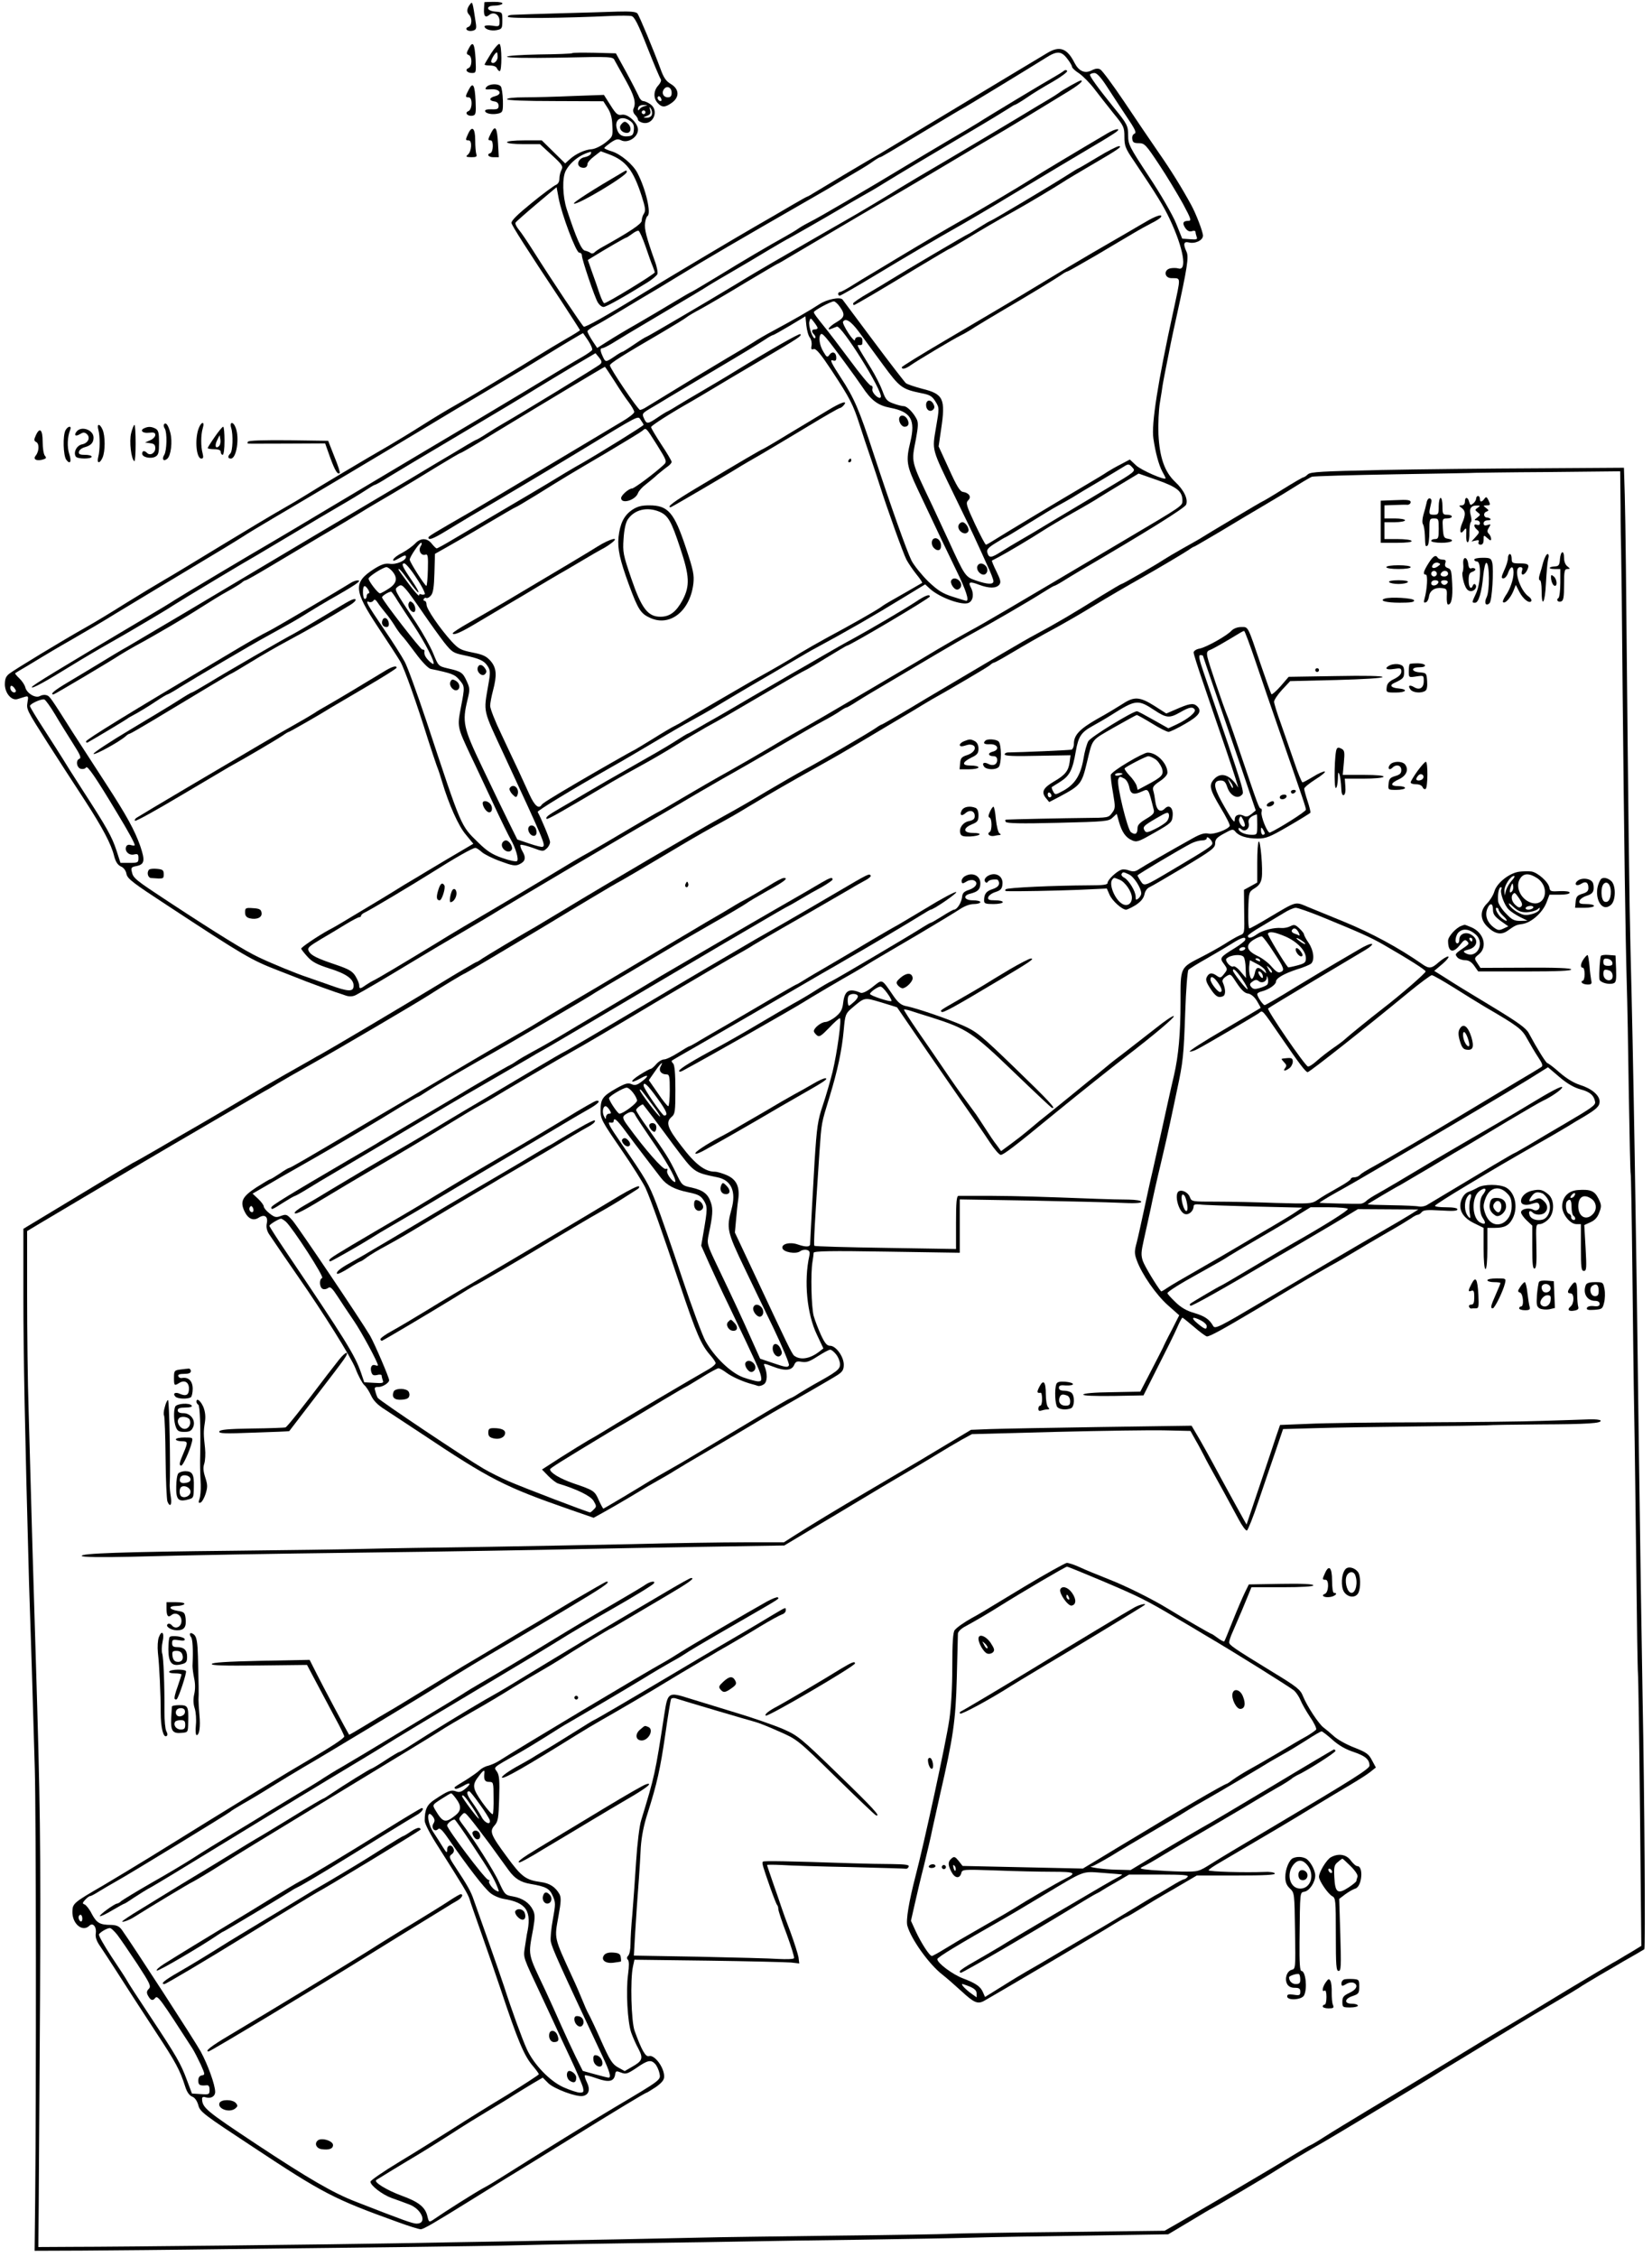 <?xml version="1.0" standalone="no"?>
<!DOCTYPE svg PUBLIC "-//W3C//DTD SVG 20010904//EN"
 "http://www.w3.org/TR/2001/REC-SVG-20010904/DTD/svg10.dtd">
<svg version="1.0" xmlns="http://www.w3.org/2000/svg"
 width="883pt" height="1206pt" viewBox="0 0 883 1206"
 preserveAspectRatio="xMidYMid meet">
<g transform="translate(0,1206) scale(0.1,-0.1)"
fill="#000000" stroke="none">
<path d="M2514 12039 c-19 -23 -21 -43 -7 -57 18 -19 16 -59 -4 -66 -24 -9 -3
-27 24 -20 18 5 21 11 16 42 -17 113 -18 115 -29 101z"/>
<path d="M2589 12048 c0 -2 -1 -18 -2 -36 -2 -38 7 -49 28 -32 24 20 55 2 55
-32 0 -30 -1 -31 -40 -25 -22 3 -40 1 -40 -4 0 -15 34 -26 65 -20 28 6 30 9
30 51 0 45 0 45 -37 48 -50 4 -53 32 -4 32 19 0 38 5 41 10 4 6 -13 10 -44 10
-28 0 -51 -1 -52 -2z"/>
<path d="M2995 11989 c-115 -3 -227 -7 -248 -8 -23 0 -36 -5 -32 -11 6 -10
309 -7 555 5 47 2 94 2 106 -1 15 -4 35 -42 84 -167 35 -89 68 -166 72 -171 4
-6 -2 -20 -13 -32 -26 -28 -28 -68 -4 -94 23 -25 40 -25 76 1 42 30 40 73 -5
100 -26 15 -39 34 -56 82 -36 98 -112 281 -123 295 -7 9 -37 12 -106 10 -53
-2 -190 -6 -306 -9z m595 -425 c0 -17 -6 -24 -20 -24 -25 0 -36 25 -20 45 16
20 40 7 40 -21z m-55 -42 c-8 -8 -25 10 -19 20 4 6 9 5 15 -3 4 -7 6 -15 4
-17z"/>
<path d="M2506 11802 c-14 -26 -14 -31 -1 -36 20 -7 19 -62 -1 -70 -21 -8 -8
-26 19 -26 22 0 22 3 19 73 -5 85 -14 101 -36 59z"/>
<path d="M2625 11775 c-19 -30 -35 -58 -35 -60 0 -3 14 -5 30 -5 18 0 33 -6
36 -15 4 -8 10 -15 15 -15 12 0 12 137 -1 145 -5 3 -25 -19 -45 -50z m35 -19
c0 -23 -25 -43 -34 -27 -5 7 20 51 30 51 2 0 4 -11 4 -24z"/>
<path d="M5598 11777 c-20 -12 -110 -66 -200 -120 -149 -90 -292 -176 -563
-339 -55 -33 -115 -69 -133 -80 -64 -36 -307 -181 -344 -204 -21 -13 -40 -24
-42 -24 -3 0 -40 -21 -83 -46 -99 -58 -92 -54 -193 -112 -96 -55 -459 -271
-595 -354 -215 -132 -316 -188 -325 -183 -9 6 -171 248 -270 405 -30 47 -64
98 -77 113 -13 16 -21 33 -17 38 3 5 54 50 112 99 l107 90 11 -59 c16 -86 93
-291 110 -291 8 0 14 -6 14 -14 0 -22 70 -229 86 -253 8 -13 21 -23 30 -23 14
0 112 55 236 132 25 16 49 36 52 44 3 8 -3 41 -15 72 -43 121 -56 170 -51 201
2 17 8 34 13 37 21 13 -9 144 -54 230 -23 45 -90 101 -136 115 -23 7 -41 15
-41 18 0 3 16 16 34 29 28 19 38 21 55 13 35 -19 91 15 91 56 0 36 -54 86 -86
80 -22 -4 -31 3 -61 51 l-35 55 -167 -6 c-91 -4 -208 -7 -258 -7 -55 0 -93 -4
-93 -10 0 -6 93 -10 258 -10 l257 -1 23 -36 c16 -25 24 -53 25 -94 3 -58 2
-60 -37 -91 -23 -18 -54 -33 -72 -35 -38 -2 -89 -26 -121 -56 l-22 -20 -63 62
-62 61 -93 0 c-55 0 -93 -4 -93 -10 0 -6 36 -10 88 -10 l88 0 63 -58 c57 -52
62 -61 52 -80 -6 -11 -11 -32 -11 -47 0 -16 -7 -28 -19 -33 -10 -4 -69 -47
-130 -97 -75 -61 -110 -95 -107 -107 4 -16 78 -133 264 -413 56 -86 102 -157
102 -159 0 -2 -33 -23 -72 -45 -40 -23 -113 -67 -163 -98 -49 -31 -106 -65
-126 -77 -19 -12 -84 -50 -143 -86 -59 -36 -135 -80 -169 -99 -34 -19 -109
-64 -167 -101 -58 -37 -139 -86 -180 -110 -119 -68 -390 -230 -445 -265 -27
-17 -84 -51 -125 -74 -41 -23 -185 -109 -320 -191 -135 -82 -276 -168 -315
-190 -38 -22 -131 -78 -205 -124 -74 -47 -169 -104 -210 -127 -118 -66 -382
-226 -410 -248 -19 -15 -24 -28 -24 -60 2 -46 36 -85 67 -76 9 3 27 8 39 12
19 6 21 3 15 -29 -6 -38 -5 -40 107 -216 54 -84 126 -196 202 -312 92 -142
139 -231 154 -293 8 -31 19 -48 36 -56 15 -6 27 -22 30 -40 5 -26 36 -49 218
-168 411 -270 449 -292 591 -347 39 -15 79 -31 90 -35 65 -27 219 -83 277
-101 17 -5 35 -4 50 4 59 32 136 77 288 169 91 55 219 131 285 169 66 39 134
79 150 89 61 39 770 458 849 502 28 16 98 57 156 91 58 35 164 96 235 137 72
40 207 118 300 172 94 55 199 116 235 135 36 19 77 43 92 54 14 10 29 18 32
18 4 0 30 15 59 34 28 18 108 66 177 106 69 41 179 106 245 145 66 39 154 90
195 112 89 48 298 169 375 218 30 19 57 35 60 35 3 0 22 10 43 23 20 13 64 39
97 59 356 208 558 334 565 352 11 30 -11 77 -59 122 -56 53 -83 130 -89 254
-2 53 1 130 8 170 7 41 13 82 14 90 1 8 6 33 10 55 28 143 40 204 66 320 56
255 65 312 52 340 -19 41 -15 56 11 50 35 -9 77 11 77 36 0 20 -37 117 -63
164 -49 90 -109 187 -174 280 -42 61 -125 183 -185 273 -60 89 -117 166 -127
171 -12 7 -27 5 -46 -5 -37 -19 -69 -4 -92 41 -39 77 -79 92 -145 52z m106
-30 c15 -19 26 -38 26 -44 0 -6 17 -22 38 -35 20 -14 58 -52 82 -84 25 -33 71
-91 102 -130 55 -67 58 -74 58 -125 0 -48 5 -62 51 -129 125 -186 159 -242
192 -312 73 -155 94 -278 45 -262 -11 3 -31 3 -44 0 -35 -9 -30 -51 6 -52 54
-2 53 17 11 -179 -82 -375 -118 -603 -106 -678 11 -76 29 -141 47 -175 10 -18
18 -34 18 -37 0 -14 -131 43 -158 69 l-33 31 -47 -25 c-26 -13 -59 -32 -73
-41 -14 -10 -64 -40 -110 -67 -141 -83 -441 -263 -488 -293 -25 -16 -47 -29
-51 -29 -4 0 -30 50 -59 111 -46 99 -50 112 -36 126 19 18 5 40 -28 45 -16 2
-33 30 -75 123 l-55 120 13 90 c25 165 13 190 -101 218 -41 11 -80 24 -87 30
-7 6 -86 108 -174 226 -89 119 -163 218 -165 221 -13 15 -83 1 -123 -25 -50
-33 -139 -84 -245 -141 -38 -20 -88 -49 -110 -64 -22 -14 -85 -52 -140 -84
-81 -48 -222 -133 -432 -262 -12 -8 -27 -14 -32 -14 -11 0 -161 222 -161 238
0 11 69 54 275 174 66 39 127 76 135 83 8 7 44 28 80 47 36 20 141 81 233 137
93 55 170 101 172 101 3 0 37 20 77 44 40 24 204 120 363 214 160 93 335 196
390 229 235 140 301 179 334 198 20 11 91 54 159 95 68 41 162 99 210 128 74
44 108 72 89 72 -8 0 -101 -52 -117 -66 -8 -6 -31 -21 -50 -32 -19 -11 -98
-58 -175 -105 -77 -46 -239 -143 -361 -215 -122 -71 -239 -141 -260 -154 -47
-30 -244 -148 -295 -176 -32 -18 -110 -63 -389 -224 -52 -30 -140 -82 -195
-116 -162 -98 -476 -282 -481 -282 -3 0 -32 -18 -64 -40 -32 -22 -61 -40 -64
-40 -3 0 -22 -11 -42 -25 -46 -31 -48 -31 -62 0 -15 32 -15 45 -2 45 6 0 27
11 48 23 20 13 138 84 262 157 124 73 241 143 260 156 19 12 67 40 105 62 95
55 126 74 223 132 46 27 85 50 86 50 3 0 218 123 292 167 28 17 78 46 110 64
33 18 86 49 119 70 78 48 225 136 455 272 102 60 197 118 212 128 15 10 30 19
33 19 3 0 32 17 63 38 31 22 94 60 140 86 45 26 79 52 76 57 -4 6 -10 6 -17 1
-7 -6 -28 -19 -47 -30 -47 -26 -366 -218 -410 -247 -19 -12 -91 -55 -160 -95
-69 -41 -174 -103 -233 -139 -183 -111 -470 -279 -505 -295 -18 -9 -45 -24
-60 -34 -15 -11 -47 -30 -72 -44 -89 -49 -238 -137 -368 -217 -73 -44 -135
-81 -137 -81 -2 0 -46 -25 -97 -56 -51 -31 -138 -82 -193 -114 -55 -31 -125
-73 -156 -93 l-57 -36 -26 39 c-14 22 -26 44 -26 50 0 5 19 19 43 31 23 12 69
39 102 59 33 20 101 61 150 90 50 29 128 76 175 105 168 103 347 207 725 424
87 50 86 49 172 101 32 19 74 44 93 55 19 11 49 30 67 43 17 12 34 22 37 22 5
0 36 18 292 172 78 47 145 87 150 89 10 4 356 215 444 270 59 38 83 37 114 -4z
m212 -149 c26 -40 73 -112 105 -160 46 -68 55 -87 43 -92 -9 -4 -14 -15 -12
-28 2 -19 9 -23 35 -23 31 0 38 -8 109 -115 42 -63 98 -157 126 -207 45 -84
48 -93 29 -93 -28 0 -33 -13 -15 -39 11 -15 22 -20 35 -16 10 4 19 2 19 -4 0
-5 3 -17 6 -26 6 -14 0 -16 -35 -13 l-42 3 -33 82 c-19 46 -81 154 -145 250
-104 158 -111 171 -111 219 0 52 -5 62 -77 150 -85 105 -131 169 -127 176 3 4
14 8 24 8 13 0 35 -24 66 -72z m-2548 -184 c17 -12 22 -24 20 -47 -2 -27 -8
-33 -31 -35 -34 -4 -53 10 -61 44 -12 48 28 69 72 38z m-210 -176 c-3 -7 -18
-15 -34 -18 -33 -6 -46 -43 -19 -54 20 -7 35 0 35 18 0 8 16 26 36 41 l35 27
46 -17 c89 -34 128 -84 173 -223 19 -60 22 -77 12 -93 -7 -10 -12 -27 -12 -38
0 -17 -62 -59 -221 -147 -12 -7 -26 -17 -32 -23 -6 -6 -15 -7 -21 -2 -6 5 -20
10 -30 12 -18 4 -46 66 -97 222 -22 69 -25 167 -5 205 25 47 79 88 134 101 2
1 2 -5 0 -11z m292 -493 c15 -44 32 -93 39 -108 6 -16 11 -30 11 -32 0 -9
-256 -165 -270 -165 -5 0 -16 24 -26 53 -9 28 -27 80 -40 115 l-22 63 21 13
c81 50 179 106 183 106 3 0 17 9 32 20 14 11 30 19 35 17 5 -1 22 -39 37 -82z
m1039 -324 c30 -42 26 -57 -19 -83 -38 -22 -56 -47 -25 -34 8 3 21 8 28 11 24
10 246 -344 235 -376 -6 -18 -50 22 -45 42 3 11 0 19 -8 19 -7 0 -58 62 -114
138 -56 75 -116 154 -133 174 -45 56 -57 72 -58 80 0 9 89 57 107 58 6 0 21
-13 32 -29z m-160 -165 c7 -9 11 -27 9 -41 -4 -20 -2 -24 11 -20 13 4 37 -25
98 -117 97 -148 113 -179 148 -288 15 -47 42 -128 60 -180 18 -52 39 -117 48
-145 37 -117 125 -363 142 -395 10 -19 34 -54 53 -78 19 -23 33 -44 31 -46 -4
-3 -142 -82 -174 -100 -11 -6 -34 -20 -50 -32 -31 -21 -150 -89 -290 -164 -44
-24 -107 -60 -140 -80 -57 -36 -147 -88 -245 -142 -54 -31 -333 -193 -375
-219 -16 -10 -39 -23 -50 -28 -11 -5 -64 -36 -118 -70 -54 -33 -100 -61 -102
-61 -3 0 -194 -109 -293 -167 -145 -85 -191 -114 -197 -123 -15 -24 -37 -6
-65 55 -16 36 -44 95 -61 133 -18 37 -58 123 -90 191 -33 68 -59 135 -59 150
0 14 7 51 15 81 22 83 19 121 -12 158 -23 26 -41 35 -98 46 -63 13 -74 19
-112 60 -63 70 -133 172 -133 195 0 12 -5 21 -11 21 -5 0 -7 5 -4 10 4 6 10 8
14 5 5 -2 16 3 24 13 12 13 17 44 19 121 l3 102 62 35 c34 19 130 74 213 124
83 49 153 90 156 90 3 0 53 30 112 66 151 94 176 109 372 224 96 57 183 110
193 118 21 18 17 22 78 -74 53 -85 55 -90 37 -107 -47 -44 -158 -127 -170
-127 -17 0 -58 -36 -58 -51 0 -34 76 -12 90 26 4 12 23 33 42 47 18 14 47 38
63 53 17 14 40 33 53 42 12 8 22 20 22 25 0 6 -25 48 -55 93 -30 46 -55 88
-55 93 0 8 107 76 215 137 22 13 74 43 115 68 41 25 161 96 265 157 197 116
212 126 203 135 -5 5 -157 -81 -353 -201 -38 -24 -115 -69 -169 -101 -55 -32
-116 -68 -135 -80 -20 -13 -43 -26 -51 -30 -8 -3 -34 -19 -57 -35 -51 -34 -57
-35 -71 -3 -11 24 -9 27 31 51 23 13 69 41 102 61 33 20 130 77 215 128 206
122 258 154 301 182 19 13 38 23 41 23 4 0 44 23 90 50 l83 50 5 -49 c3 -26
11 -56 19 -65z m41 52 c0 -5 -7 -8 -15 -8 -18 0 -19 -12 -3 -28 6 -6 9 -15 5
-18 -11 -12 -38 66 -31 88 6 21 7 21 25 -3 10 -13 19 -27 19 -31z m221 -21
c25 -34 83 -113 129 -176 89 -121 101 -130 202 -151 48 -9 60 -16 78 -45 21
-34 21 -35 3 -139 -21 -126 -26 -107 102 -371 51 -104 103 -212 115 -240 13
-27 38 -83 56 -123 19 -39 34 -79 34 -87 0 -19 -31 -18 -95 4 -55 19 -58 23
-144 211 -24 52 -63 136 -86 185 -120 252 -114 230 -89 361 12 66 13 88 3 106
-18 35 -51 68 -68 68 -9 0 -34 6 -55 14 -34 12 -42 20 -59 67 -11 30 -38 83
-60 119 -82 133 -79 128 -63 126 8 0 15 2 15 7 3 29 -1 37 -19 37 -12 0 -20
-7 -20 -16 0 -9 -16 7 -35 36 -19 29 -32 56 -29 61 13 22 42 4 85 -54z m-1447
-47 c15 -23 24 -45 21 -50 -3 -5 -27 -22 -53 -37 -26 -14 -164 -97 -307 -184
-143 -86 -384 -230 -535 -319 -151 -90 -351 -209 -445 -265 -246 -147 -332
-198 -368 -219 -99 -57 -480 -284 -522 -311 -27 -18 -99 -61 -160 -97 -465
-276 -605 -361 -605 -369 0 -11 76 31 215 117 55 34 145 87 200 118 55 31 107
61 115 66 8 5 51 30 95 56 44 26 103 61 130 79 56 36 389 236 450 270 22 13
108 64 190 113 83 50 194 116 248 147 54 31 118 70 142 86 24 16 46 29 49 29
4 0 35 17 69 39 34 21 208 125 387 231 179 106 361 215 405 243 44 27 134 81
199 120 l119 70 19 -23 c15 -19 17 -26 6 -36 -11 -11 -427 -265 -517 -316 -19
-11 -59 -35 -88 -54 -29 -19 -55 -34 -58 -34 -2 0 -25 -13 -52 -29 -26 -16
-102 -61 -168 -100 -66 -40 -127 -76 -135 -81 -8 -5 -49 -29 -90 -53 -41 -24
-232 -138 -425 -252 -545 -325 -918 -546 -992 -589 -38 -21 -106 -62 -153 -91
-47 -28 -122 -74 -168 -101 -71 -42 -97 -64 -76 -64 6 0 314 183 354 210 14 9
50 30 80 47 113 61 278 158 355 208 44 28 107 67 140 85 33 18 67 39 76 46 8
8 19 14 23 14 4 0 62 33 129 73 67 40 190 113 272 162 83 48 177 105 210 125
33 21 112 67 175 104 63 37 169 101 235 142 66 40 123 74 127 74 4 0 90 50
190 112 252 153 577 348 581 348 2 0 25 -35 52 -77 27 -43 61 -94 77 -114 15
-20 28 -43 28 -50 0 -8 -29 -30 -63 -50 -34 -20 -208 -124 -387 -231 -179
-107 -370 -221 -425 -253 -203 -117 -225 -130 -225 -137 0 -16 25 -7 94 35 39
24 98 59 131 79 187 109 367 216 580 345 337 205 313 192 330 169 8 -11 15
-23 15 -26 0 -5 -229 -147 -330 -205 -30 -16 -142 -83 -182 -108 -35 -21 -92
-55 -308 -182 -58 -34 -144 -85 -192 -113 -48 -29 -90 -52 -94 -52 -3 0 -15
11 -26 25 -25 32 -61 32 -90 0 -13 -13 -43 -35 -67 -48 -25 -12 -47 -29 -49
-37 -3 -9 6 -7 32 8 27 16 36 18 36 7 0 -20 -52 -43 -88 -37 -24 3 -45 -4 -83
-28 -112 -72 -109 -114 23 -313 52 -78 105 -160 118 -182 22 -38 86 -218 149
-420 16 -49 36 -110 45 -135 10 -25 23 -65 30 -90 35 -117 86 -232 125 -278
l41 -50 -141 -83 c-77 -46 -148 -88 -157 -94 -48 -28 -101 -60 -132 -80 -19
-12 -79 -48 -134 -81 -54 -32 -115 -69 -135 -81 -20 -12 -54 -32 -76 -43 -58
-32 -145 -91 -145 -98 0 -4 15 -23 33 -43 26 -29 52 -42 117 -63 90 -28 130
-56 130 -92 0 -34 -26 -34 -130 4 -52 18 -106 37 -120 42 -50 16 -187 72 -256
105 -73 34 -222 126 -484 298 -175 115 -188 125 -195 158 -6 23 -3 27 25 32
43 9 46 29 20 106 -30 85 -73 164 -185 336 -50 77 -129 199 -175 270 -124 196
-124 195 -142 201 -10 3 -25 1 -35 -5 -24 -13 -70 15 -78 47 -3 13 -18 35 -32
48 -14 13 -24 26 -22 27 2 2 30 19 63 38 32 19 68 41 81 49 13 8 83 50 157 92
73 42 179 104 233 138 93 56 409 247 578 348 40 24 88 54 107 66 19 13 91 56
160 97 212 124 596 353 785 467 99 60 270 162 380 227 110 65 247 148 305 184
89 55 182 110 186 111 1 0 13 -18 28 -40z m1369 -113 c40 -54 82 -113 94 -131
50 -76 85 -102 153 -115 109 -21 134 -64 106 -181 -25 -104 -21 -126 40 -256
121 -256 148 -313 205 -430 52 -106 71 -164 54 -164 -3 0 -36 10 -73 22 -54
17 -79 33 -131 82 -34 34 -75 84 -89 111 -25 51 -111 292 -204 575 -75 230
-103 295 -174 403 -49 75 -60 97 -44 92 15 -5 20 -2 20 14 0 28 -21 37 -36 16
-12 -16 -15 -15 -33 16 -21 34 -27 79 -14 93 9 9 27 -13 126 -147z m1541 -566
c17 -18 12 -22 -131 -107 -81 -48 -211 -126 -288 -172 -77 -47 -160 -96 -185
-110 -25 -14 -69 -41 -98 -59 -55 -35 -66 -36 -75 -4 -4 15 7 27 45 50 27 17
51 31 53 31 2 0 57 33 123 74 66 41 137 84 158 95 22 12 56 31 76 43 20 13 85
52 145 87 59 35 117 70 128 77 27 17 29 17 49 -5z m132 -66 c105 -37 133 -60
134 -107 0 -32 11 -24 -315 -217 -630 -373 -747 -442 -820 -481 -44 -24 -123
-69 -175 -100 -52 -32 -162 -97 -245 -145 -82 -49 -162 -95 -177 -104 -67 -40
-306 -179 -349 -202 -26 -15 -85 -49 -131 -77 -45 -27 -139 -81 -208 -120 -69
-38 -183 -104 -254 -146 -70 -42 -129 -76 -131 -76 -2 0 -72 -41 -157 -91 -84
-50 -178 -105 -208 -122 -67 -37 -75 -42 -242 -143 -73 -44 -202 -121 -286
-170 -84 -49 -213 -125 -285 -170 -169 -103 -328 -198 -342 -203 -5 -2 -22
-12 -37 -22 -32 -23 -38 -24 -38 -3 0 9 -9 31 -20 49 -16 26 -35 37 -102 60
-104 35 -135 50 -148 74 -8 17 0 24 63 62 39 23 100 59 135 81 35 21 67 38 73
38 5 0 9 3 9 8 0 4 9 12 20 17 35 17 251 146 345 205 141 89 231 140 246 140
6 0 21 -10 34 -22 12 -11 57 -34 99 -49 62 -23 80 -27 101 -17 33 15 38 35 18
69 -9 15 -14 31 -11 35 4 3 32 -4 64 -15 53 -20 58 -21 75 -5 11 9 19 25 19
35 0 14 -46 124 -66 161 -4 6 173 114 391 238 61 34 167 97 238 139 70 42 155
91 190 110 34 18 94 52 132 75 39 24 124 74 190 113 66 38 165 96 220 129 55
32 109 64 120 69 169 91 327 182 465 267 l125 76 25 -23 c52 -48 177 -93 209
-75 23 12 28 49 10 82 -16 29 -5 33 44 14 54 -20 91 -20 108 0 10 13 8 24 -15
71 -15 30 -26 57 -24 58 2 1 19 10 38 20 42 22 167 96 235 140 28 18 100 61
160 95 61 34 124 71 140 82 33 21 209 127 211 128 1 0 46 -16 100 -35z m-3938
-354 c-14 -23 4 -53 27 -44 12 4 14 -11 12 -81 -1 -47 -5 -86 -8 -86 -8 0 -89
127 -89 140 0 15 51 90 61 90 5 0 4 -9 -3 -19z m-21 -171 c29 -43 48 -82 43
-85 -6 -3 -14 -3 -20 0 -5 3 -10 1 -10 -6 0 -7 -25 21 -55 61 -30 40 -55 75
-55 77 0 11 15 -5 56 -62 58 -82 71 -78 15 4 -50 73 -58 91 -40 91 8 0 38 -36
66 -80z m-132 40 c32 -36 27 -66 -16 -94 -21 -14 -43 -26 -48 -26 -11 0 -61
65 -61 79 0 11 78 61 96 61 6 0 19 -9 29 -20z m167 -226 c37 -54 88 -125 112
-156 41 -52 50 -57 103 -68 85 -18 110 -29 129 -58 15 -23 16 -34 4 -101 -26
-151 -31 -126 85 -376 215 -463 222 -480 206 -489 -4 -3 -36 5 -71 17 l-65 22
-47 95 c-26 52 -89 183 -140 290 -103 215 -108 242 -79 362 13 53 13 61 -4 98
-21 47 -30 53 -101 69 -51 12 -51 13 -78 79 -15 37 -56 110 -90 162 -122 184
-120 180 -99 196 16 12 21 10 43 -15 14 -15 55 -73 92 -127z m-294 126 c7 -12
8 -20 2 -20 -5 0 -10 -7 -10 -15 0 -8 -4 -15 -10 -15 -5 0 -10 16 -10 35 0 39
9 44 28 15z m156 -58 c17 -26 56 -87 89 -136 59 -90 113 -194 104 -203 -3 -2
-14 6 -26 18 -20 21 -25 34 -22 52 0 4 -5 7 -12 7 -10 1 -207 255 -215 278 -2
7 32 29 48 31 3 1 18 -20 34 -47z m-63 -67 c14 -16 35 -46 47 -65 11 -19 29
-44 39 -55 11 -11 45 -55 76 -97 34 -46 67 -80 80 -82 111 -23 128 -29 152
-58 30 -35 30 -36 8 -150 -19 -101 -19 -102 52 -253 24 -49 77 -164 120 -255
42 -91 85 -178 95 -195 25 -43 44 -105 34 -115 -5 -5 -40 2 -79 16 -55 19 -82
37 -128 82 -96 94 -86 71 -277 647 -50 149 -102 293 -117 320 -15 28 -64 106
-111 174 -92 136 -102 154 -79 145 8 -3 18 0 23 7 5 9 12 6 23 -11 9 -14 28
-38 42 -55z m-1982 -424 c-14 -4 -30 19 -22 33 3 5 12 1 20 -10 10 -13 10 -20
2 -23z m216 -119 c25 -43 68 -111 95 -154 39 -61 46 -77 34 -82 -21 -8 -14
-50 10 -54 10 -2 22 1 26 8 7 12 53 -55 167 -245 63 -104 93 -160 93 -170 0
-4 -9 -3 -20 0 -13 4 -22 1 -26 -9 -9 -24 16 -48 43 -41 19 4 23 2 23 -20 0
-23 -3 -25 -48 -25 l-48 0 -22 68 c-24 72 -49 118 -182 323 -47 73 -94 147
-105 166 -11 18 -55 87 -97 152 -43 66 -78 124 -78 129 0 12 62 40 77 35 7 -3
33 -39 58 -81z"/>
<path d="M5918 11347 c-163 -96 -362 -215 -403 -242 -51 -33 -307 -185 -380
-225 -64 -36 -221 -128 -345 -203 -63 -38 -128 -77 -143 -86 -16 -9 -55 -33
-87 -53 -33 -21 -64 -38 -70 -38 -5 0 -10 -4 -10 -10 0 -5 4 -10 8 -10 5 0 92
50 193 111 176 106 309 184 466 273 40 23 146 85 235 139 194 117 350 210 473
283 50 29 99 60 110 68 32 24 -4 19 -47 -7z"/>
<path d="M5866 11220 c-55 -33 -101 -60 -103 -60 -2 0 -30 -17 -61 -37 -73
-47 -402 -243 -408 -243 -3 0 -30 -16 -60 -35 -30 -19 -56 -35 -58 -35 -5 0
-354 -206 -413 -243 -21 -13 -75 -46 -120 -72 -46 -26 -83 -52 -83 -56 0 -5 2
-9 4 -9 6 0 149 84 338 199 92 55 169 101 172 101 2 0 42 23 88 51 76 47 169
101 273 159 54 30 202 118 245 146 19 13 89 54 155 93 141 82 167 100 145 100
-8 0 -60 -26 -114 -59z"/>
<path d="M6140 10884 c-25 -14 -74 -43 -110 -64 -36 -21 -121 -70 -190 -110
-69 -40 -186 -110 -260 -155 -177 -107 -260 -156 -532 -316 -126 -74 -228
-137 -228 -141 0 -13 20 -9 48 11 37 26 230 141 267 159 17 8 53 29 80 47 28
17 95 58 150 90 127 74 272 162 307 186 15 11 30 19 34 19 3 0 72 39 153 86
80 48 171 101 201 119 30 18 74 42 97 54 23 11 44 25 48 31 11 17 -18 10 -65
-16z"/>
<path d="M3320 11395 c-16 -19 3 -45 31 -45 22 0 26 29 7 48 -16 16 -23 15
-38 -3z"/>
<path d="M3324 11137 c-146 -85 -266 -161 -256 -165 22 -7 282 149 282 169 0
11 -1 11 -26 -4z"/>
<path d="M4425 9868 c-38 -23 -132 -79 -208 -125 -75 -46 -139 -83 -141 -83
-4 0 -109 -61 -353 -207 -122 -73 -162 -103 -138 -103 4 0 322 186 375 220 8
5 56 33 105 61 50 29 163 97 253 151 89 54 166 98 171 98 5 0 14 7 21 15 23
28 -12 17 -85 -27z"/>
<path d="M4535 9600 c-3 -5 -1 -10 4 -10 6 0 11 5 11 10 0 6 -2 10 -4 10 -3 0
-8 -4 -11 -10z"/>
<path d="M3379 9336 c-44 -30 -65 -73 -73 -146 -6 -63 7 -121 56 -255 49 -133
63 -154 115 -177 106 -47 212 39 229 184 5 46 0 72 -40 192 -63 189 -95 226
-196 226 -42 0 -64 -6 -91 -24z m146 -10 c46 -20 63 -49 111 -195 50 -149 52
-201 13 -276 -34 -63 -68 -90 -119 -90 -67 0 -101 44 -156 205 -43 126 -46
140 -41 211 3 49 11 86 22 103 35 53 103 70 170 42z"/>
<path d="M3195 9141 c-54 -34 -173 -105 -495 -296 -58 -34 -144 -84 -192 -111
-48 -27 -88 -53 -88 -57 0 -14 41 3 115 47 39 23 115 68 170 101 55 32 127 75
160 95 33 20 89 53 125 74 36 20 94 55 130 76 36 22 79 46 95 55 17 8 41 24
55 35 46 36 -9 22 -75 -19z"/>
<path d="M4950 9896 c0 -27 22 -40 38 -24 8 8 8 17 1 30 -14 26 -39 23 -39 -6z"/>
<path d="M5124 9255 c-11 -29 35 -61 51 -35 9 14 -13 50 -31 50 -8 0 -17 -7
-20 -15z"/>
<path d="M5224 9035 c-7 -18 13 -45 33 -45 19 0 28 27 13 45 -16 19 -39 19
-46 0z"/>
<path d="M1875 8946 c-52 -33 -395 -235 -430 -253 -57 -29 -101 -54 -255 -146
-499 -296 -730 -438 -730 -448 0 -6 3 -8 8 -6 38 21 208 123 212 127 3 3 25
16 50 29 25 14 71 42 102 63 31 21 60 38 63 38 3 0 34 17 68 39 79 49 385 229
457 268 30 17 80 44 110 61 30 16 84 48 120 71 36 22 85 52 110 66 145 82 179
106 150 104 -8 0 -24 -6 -35 -13z"/>
<path d="M1863 8847 c-12 -6 -75 -44 -140 -83 -65 -39 -131 -78 -148 -87 -58
-30 -371 -211 -457 -264 -48 -29 -90 -53 -93 -53 -4 0 -36 -19 -73 -43 -37
-24 -154 -94 -259 -157 -106 -63 -193 -121 -193 -127 0 -12 137 63 171 93 8 8
18 14 22 14 3 0 59 32 124 71 272 164 414 249 417 249 2 0 50 28 107 63 57 35
142 84 189 109 130 70 212 117 342 196 44 27 35 44 -9 19z"/>
<path d="M2050 8471 c-115 -70 -259 -156 -300 -179 -25 -14 -56 -32 -70 -42
-14 -9 -68 -41 -120 -70 -93 -52 -175 -101 -555 -325 -169 -100 -231 -137
-275 -164 -8 -5 -12 -13 -8 -16 4 -4 114 57 245 135 131 77 246 146 257 152
81 44 254 146 288 169 15 11 30 19 32 19 5 0 181 101 226 130 8 5 90 53 182
107 92 54 168 101 168 106 0 13 -25 6 -70 -22z"/>
<path d="M797 7414 c-14 -14 -7 -44 11 -45 67 -5 67 -5 67 21 0 21 -5 25 -35
28 -20 2 -39 0 -43 -4z"/>
<path d="M1310 7186 c0 -19 7 -27 24 -32 38 -9 68 4 64 29 -2 18 -11 23 -45
25 -40 3 -43 1 -43 -22z"/>
<path d="M4807 9828 c-6 -18 11 -48 28 -48 21 0 27 17 15 40 -12 22 -36 27
-43 8z"/>
<path d="M4993 9183 c-16 -6 -17 -35 -1 -51 19 -19 38 -14 38 12 0 26 -19 46
-37 39z"/>
<path d="M5085 8960 c-9 -14 13 -50 31 -50 8 0 17 7 20 15 11 29 -35 61 -51
35z"/>
<path d="M4892 8843 c-60 -39 -232 -140 -332 -195 -36 -19 -110 -61 -165 -93
-55 -32 -129 -75 -165 -95 -36 -21 -130 -76 -210 -122 -80 -47 -167 -98 -194
-113 -28 -15 -72 -41 -98 -56 -27 -16 -51 -29 -53 -29 -2 0 -35 -20 -72 -44
-37 -24 -138 -82 -223 -130 -85 -48 -193 -110 -240 -138 -47 -28 -112 -66
-145 -85 -66 -38 -81 -50 -73 -58 4 -5 90 44 348 197 41 24 114 65 162 91 48
26 129 73 180 105 51 32 125 75 163 97 91 50 96 53 328 189 109 64 200 116
203 116 2 0 52 29 110 65 59 36 108 65 110 65 15 0 443 253 444 263 0 15 -26
5 -78 -30z"/>
<path d="M2342 7303 c-11 -36 -9 -53 8 -53 12 0 33 67 25 80 -11 18 -22 10
-33 -27z"/>
<path d="M2417 7303 c-10 -18 -17 -63 -9 -63 15 0 32 24 32 47 0 22 -14 31
-23 16z"/>
<path d="M2184 8836 c-6 -16 11 -46 27 -46 15 0 10 37 -6 50 -12 10 -16 9 -21
-4z"/>
<path d="M2554 8495 c-9 -24 22 -53 38 -37 9 9 10 17 2 29 -15 24 -33 27 -40
8z"/>
<path d="M2724 7849 c-3 -6 3 -20 14 -32 19 -19 22 -19 28 -4 13 35 -23 66
-42 36z"/>
<path d="M2826 7641 c-8 -13 3 -38 19 -45 19 -7 28 9 20 34 -7 21 -30 27 -39
11z"/>
<path d="M2044 8746 c-7 -19 3 -36 22 -36 10 0 14 8 12 22 -4 26 -26 36 -34
14z"/>
<path d="M2407 8416 c-8 -20 17 -50 36 -43 18 7 16 35 -4 48 -19 12 -26 11
-32 -5z"/>
<path d="M2580 7769 c0 -20 21 -49 35 -49 18 0 20 31 3 48 -15 15 -38 16 -38
1z"/>
<path d="M2684 7555 c-11 -29 35 -61 51 -35 9 14 -13 50 -31 50 -8 0 -17 -7
-20 -15z"/>
<path d="M3059 11776 c-2 -3 -82 -6 -177 -7 -102 -2 -172 -7 -172 -12 0 -6
104 -8 283 -5 282 6 283 6 293 -16 6 -11 33 -59 59 -106 46 -83 56 -119 41
-151 -4 -10 -1 -23 8 -32 9 -9 16 -20 16 -26 0 -6 11 -13 25 -17 57 -14 90 67
40 100 -13 9 -30 16 -37 16 -8 0 -19 12 -25 28 -7 15 -36 72 -66 127 l-55 100
-114 3 c-63 1 -116 1 -119 -2z m386 -283 c-11 -3 -23 -10 -27 -17 -5 -7 -8 -7
-8 0 0 16 11 24 34 23 20 -1 20 -1 1 -6z m39 -47 c-3 -9 -16 -16 -28 -15 -20
0 -20 1 2 10 18 7 22 14 17 31 -5 19 -4 20 5 6 5 -9 7 -23 4 -32z m-34 14 c0
-5 -4 -10 -10 -10 -5 0 -10 5 -10 10 0 6 5 10 10 10 6 0 10 -4 10 -10z"/>
<path d="M2506 11582 c-20 -38 -20 -42 -1 -42 22 0 20 -66 -2 -74 -22 -9 -2
-29 23 -24 17 3 19 12 16 78 -4 87 -14 104 -36 62z"/>
<path d="M2600 11595 c-10 -13 -7 -14 26 -12 46 3 62 -26 20 -37 -32 -8 -34
-24 -3 -28 14 -2 22 -10 22 -23 0 -17 -6 -20 -38 -19 -24 1 -36 -3 -34 -10 4
-14 41 -20 73 -12 21 6 23 11 22 69 -1 34 -6 68 -11 75 -13 17 -62 15 -77 -3z"/>
<path d="M2626 11352 c-19 -38 -20 -42 -3 -42 16 0 14 -63 -2 -68 -22 -7 -10
-22 17 -22 l28 0 -4 73 c-5 85 -14 101 -36 59z"/>
<path d="M2502 11345 c-15 -33 -15 -35 3 -35 20 0 16 -60 -5 -77 -12 -10 -9
-12 19 -13 26 0 32 3 27 16 -3 9 -6 42 -6 75 0 65 -17 80 -38 34z"/>
<path d="M876 9792 c-2 -4 -1 -14 5 -22 13 -22 11 -117 -3 -140 -15 -23 -4
-38 16 -21 20 17 29 93 16 140 -11 41 -24 58 -34 43z"/>
<path d="M1061 9769 c-21 -60 -11 -159 15 -159 11 0 12 7 7 28 -10 35 -10 99
1 135 12 39 -9 35 -23 -4z"/>
<path d="M1236 9773 c11 -37 8 -123 -5 -136 -15 -15 -14 -27 3 -27 30 0 47
109 26 164 -13 36 -35 34 -24 -1z"/>
<path d="M526 9763 c9 -33 9 -107 -1 -145 -9 -35 8 -37 23 -3 15 33 15 117 0
150 -15 34 -32 33 -22 -2z"/>
<path d="M701 9746 c-11 -44 0 -139 17 -150 4 -2 7 40 7 95 0 54 -3 99 -6 99
-4 0 -12 -20 -18 -44z"/>
<path d="M350 9761 c-15 -29 -12 -134 4 -157 21 -28 30 -11 16 31 -12 36 -10
91 5 128 10 24 -12 22 -25 -2z"/>
<path d="M773 9773 c-28 -11 -12 -29 22 -25 27 3 35 1 35 -12 0 -9 -12 -22
-27 -28 l-28 -12 28 -4 c21 -2 27 -9 27 -27 0 -25 -27 -42 -44 -25 -14 14 -26
13 -26 -4 0 -19 46 -29 70 -16 17 9 20 21 20 75 0 53 -3 66 -19 75 -21 11 -38
12 -58 3z"/>
<path d="M1148 9726 c-21 -30 -38 -57 -38 -60 0 -3 16 -6 35 -6 24 0 35 -5 35
-15 0 -8 5 -15 10 -15 6 0 10 32 10 75 0 41 -3 75 -7 75 -5 0 -25 -25 -45 -54z
m23 -49 c-18 -18 -25 1 -11 30 l14 28 4 -24 c2 -13 -1 -28 -7 -34z"/>
<path d="M410 9755 c-17 -21 -6 -29 18 -14 16 10 23 10 35 1 22 -19 9 -49 -24
-56 -29 -5 -48 -43 -34 -65 8 -14 85 -14 85 -1 0 6 -16 10 -36 10 -28 0 -35 4
-32 17 2 9 16 20 32 24 32 9 46 24 46 51 0 41 -64 64 -90 33z"/>
<path d="M191 9733 c-10 -22 -10 -28 3 -35 17 -9 15 -50 -3 -72 -16 -19 2 -30
35 -22 21 6 24 9 14 21 -7 8 -12 42 -12 75 0 66 -16 80 -37 33z"/>
<path d="M1325 9700 c-3 -5 -3 -10 2 -10 4 -1 99 0 209 0 l202 1 27 -76 c26
-71 40 -93 51 -82 3 2 -10 42 -29 88 l-33 84 -211 3 c-136 1 -214 -1 -218 -8z"/>
<path d="M7381 9549 c-317 -7 -376 -10 -390 -23 -10 -9 -20 -16 -24 -16 -4 0
-54 -29 -112 -65 -57 -36 -107 -65 -109 -65 -3 0 -287 -169 -336 -200 -8 -5
-49 -28 -90 -51 -41 -23 -86 -50 -100 -59 -35 -24 -219 -130 -225 -130 -4 0
-52 -29 -108 -63 -159 -99 -237 -145 -358 -210 -50 -26 -236 -136 -577 -338
-127 -77 -235 -139 -237 -139 -3 0 -18 -8 -33 -19 -39 -27 -305 -182 -386
-225 -37 -20 -127 -72 -200 -115 -72 -44 -176 -103 -231 -133 -141 -78 -611
-353 -855 -501 -63 -38 -129 -77 -145 -87 -83 -47 -263 -155 -287 -171 -15
-11 -29 -19 -32 -19 -3 0 -97 -55 -208 -123 -176 -107 -566 -338 -622 -369
-10 -5 -35 -19 -55 -31 -20 -11 -81 -46 -136 -77 -55 -31 -163 -94 -240 -140
-77 -46 -180 -106 -230 -135 -49 -28 -144 -83 -210 -122 -66 -38 -127 -73
-135 -76 -8 -4 -143 -85 -300 -180 l-285 -172 0 -360 c0 -308 8 -725 30 -1525
3 -96 10 -303 15 -460 5 -157 12 -400 16 -540 7 -244 8 -1723 2 -2300 l-3
-275 260 1 c143 1 492 4 775 8 283 3 709 8 945 11 237 3 518 7 625 10 107 3
386 8 620 11 234 3 499 7 590 9 91 2 359 6 595 9 237 4 507 8 600 11 94 3 368
8 610 11 l439 7 114 68 c63 38 115 69 117 69 4 0 302 176 345 204 30 20 202
123 253 151 41 23 536 321 582 350 28 18 86 54 130 80 44 27 161 98 260 158
99 61 223 135 275 165 52 30 106 63 120 72 14 10 66 41 115 70 50 29 104 60
120 70 17 9 48 28 70 40 22 13 42 25 44 26 6 5 1 811 -9 1324 -5 278 -14 879
-20 1335 -15 1225 -30 2109 -45 2685 -6 233 -12 755 -21 1685 -5 563 -8 718
-13 853 l-1 33 -462 -3 c-255 -1 -631 -5 -837 -9z m1281 -193 c0 -102 2 -207
3 -233 1 -27 5 -365 8 -753 8 -799 15 -1319 22 -1560 3 -91 8 -356 11 -590 4
-234 8 -428 10 -431 2 -3 6 -232 9 -510 3 -277 7 -625 10 -774 3 -148 7 -513
11 -810 3 -297 7 -556 9 -575 2 -19 7 -355 11 -746 l7 -710 -49 -30 c-27 -16
-58 -34 -69 -41 -11 -7 -27 -16 -35 -20 -8 -4 -118 -70 -245 -146 -126 -77
-266 -161 -310 -187 -44 -25 -195 -116 -335 -202 -140 -85 -329 -199 -420
-253 -91 -55 -195 -118 -232 -142 -37 -24 -70 -43 -72 -43 -3 0 -54 -30 -113
-66 -95 -59 -413 -245 -603 -355 l-65 -37 -568 -7 c-312 -3 -580 -8 -595 -10
-15 -1 -277 -6 -582 -9 -305 -4 -643 -8 -750 -11 -214 -5 -559 -12 -1035 -20
-170 -3 -427 -7 -570 -10 -312 -6 -1487 -19 -1740 -19 l-180 -1 2 235 c1 129
4 624 7 1100 4 835 1 1033 -23 1820 -11 355 -23 761 -38 1315 -5 149 -8 425
-8 614 l0 344 70 42 c148 88 566 336 705 417 80 47 215 125 300 175 85 50 172
100 192 112 21 11 54 31 75 44 21 13 101 59 178 102 150 84 548 318 630 370
71 46 186 115 191 115 2 0 183 107 402 238 218 132 402 241 407 243 8 3 145
83 349 205 79 47 157 91 211 120 28 15 93 52 145 84 131 79 226 133 355 205
125 70 143 80 280 162 55 33 138 82 183 109 46 27 96 57 110 66 15 9 38 23 52
31 108 60 298 172 311 183 8 8 19 14 22 14 4 0 44 22 89 49 85 50 143 84 258
146 36 20 115 65 175 102 104 63 187 111 265 155 92 52 228 133 252 149 15 11
29 19 32 19 2 0 66 38 143 83 76 46 183 110 238 142 55 32 129 77 165 100 36
23 73 44 82 48 10 3 210 9 445 13 236 4 429 7 430 8 1 0 175 3 387 4 l386 4 2
-186z"/>
<path d="M7890 9396 c0 -7 -7 -19 -16 -26 -13 -11 -16 -10 -21 8 -7 28 -23 29
-23 2 0 -12 -7 -20 -17 -20 -17 -1 -17 -1 0 -14 21 -16 22 -36 2 -82 -17 -41
-10 -65 10 -37 12 16 14 13 12 -24 -1 -24 2 -41 8 -40 6 1 10 25 9 52 0 28 3
52 8 56 4 3 4 19 -1 36 -10 35 1 53 34 52 18 0 18 -1 3 -12 -15 -10 -15 -12 0
-24 16 -12 16 -14 -2 -28 -17 -13 -18 -15 -3 -15 9 0 17 -7 17 -15 0 -9 -6
-12 -15 -9 -20 8 -19 -10 0 -26 14 -12 13 -16 -7 -38 l-23 -25 22 5 c16 4 20
2 16 -8 -3 -8 1 -14 11 -14 11 0 16 9 16 27 0 25 0 26 20 8 16 -14 20 -15 20
-4 0 8 -6 21 -12 27 -10 10 -10 17 0 33 12 19 11 20 -7 14 -15 -5 -21 -2 -21
9 0 10 9 16 22 16 12 0 18 3 14 8 -4 4 -13 7 -18 7 -18 0 -21 25 -4 31 15 6
15 8 -1 20 -17 13 -17 13 4 14 19 0 20 3 10 25 -10 21 -14 23 -23 10 -14 -19
-24 -19 -24 0 0 8 -4 15 -10 15 -5 0 -10 -6 -10 -14z"/>
<path d="M7625 9373 c-3 -15 -11 -44 -17 -64 -6 -21 -7 -43 -2 -50 5 -8 9 -34
10 -59 2 -61 3 -62 14 -55 6 3 10 37 10 76 0 67 1 69 25 69 24 0 25 -3 25 -55
0 -48 -2 -55 -20 -55 -11 0 -20 -4 -20 -10 0 -5 25 -10 55 -10 54 0 77 15 33
22 -20 3 -23 10 -26 56 -3 50 -2 52 22 52 15 0 26 5 26 10 0 6 -11 10 -25 10
-23 0 -25 4 -25 45 0 25 -4 45 -10 45 -5 0 -10 -20 -10 -45 0 -42 -2 -45 -26
-45 -23 0 -26 3 -22 28 3 15 7 33 9 41 2 7 -1 16 -8 18 -7 3 -15 -7 -18 -24z"/>
<path d="M7380 9273 l0 -113 86 0 c54 0 83 4 79 10 -3 6 -37 10 -76 10 l-69 0
0 45 0 45 55 0 c30 0 55 5 55 10 0 6 -25 10 -55 10 l-55 0 0 35 0 35 53 2 c28
1 60 2 70 1 9 0 17 7 17 14 0 12 -16 14 -80 11 l-80 -3 0 -112z"/>
<path d="M8338 9073 c-2 -32 -7 -38 -26 -39 -36 -2 -39 -14 -4 -14 l32 0 0
-74 c0 -41 -5 -78 -10 -81 -15 -9 -2 -25 15 -18 12 4 15 25 15 89 0 73 2 84
18 84 16 1 16 1 0 14 -11 8 -18 26 -18 45 0 44 -18 39 -22 -6z"/>
<path d="M8060 9078 c0 -13 -9 -42 -20 -65 -16 -36 -17 -43 -4 -43 8 0 20 14
25 30 14 38 29 39 29 1 0 -36 -18 -89 -43 -124 -10 -16 -17 -31 -13 -34 10
-10 38 20 54 57 l14 35 19 -37 c20 -39 54 -65 64 -49 3 5 -3 16 -13 23 -51 35
-86 158 -46 158 11 0 14 -6 9 -20 -8 -26 11 -26 25 -1 18 34 11 41 -35 41 -41
0 -45 2 -45 25 0 14 -4 25 -10 25 -5 0 -10 -10 -10 -22z"/>
<path d="M8249 9058 c-6 -24 -15 -55 -20 -70 -5 -17 -4 -28 2 -28 5 0 9 -24 9
-54 0 -98 18 -69 23 36 3 57 8 115 12 131 5 17 3 27 -3 27 -6 0 -16 -19 -23
-42z"/>
<path d="M7635 9050 c-27 -43 -31 -60 -14 -60 12 0 7 -80 -7 -129 -5 -18 -4
-23 7 -19 8 2 15 17 17 31 4 32 32 50 70 45 25 -3 27 -6 25 -45 -1 -24 2 -43
7 -43 18 0 26 37 22 112 -3 66 -6 78 -23 83 -14 5 -18 12 -14 26 5 14 2 19
-14 19 -11 0 -23 5 -26 10 -11 18 -25 10 -50 -30z m50 -16 c-22 -16 -40 -8
-25 11 6 8 19 11 27 8 14 -5 14 -8 -2 -19z m-5 -39 c0 -8 -7 -15 -15 -15 -8 0
-15 7 -15 15 0 8 7 15 15 15 8 0 15 -7 15 -15z m60 0 c0 -8 -9 -15 -20 -15
-20 0 -26 11 -13 23 12 13 33 7 33 -8z m-52 -47 c-7 -19 -38 -22 -38 -4 0 10
9 16 21 16 12 0 19 -5 17 -12z m50 0 c-3 -7 -11 -13 -18 -13 -7 0 -15 6 -17
13 -3 7 4 12 17 12 13 0 20 -5 18 -12z"/>
<path d="M7821 9048 c2 -18 0 -38 -3 -44 -4 -6 -1 -30 6 -55 10 -32 19 -45 35
-47 21 -3 40 22 26 36 -4 4 -10 1 -12 -5 -10 -27 -23 -11 -23 26 0 31 4 41 20
46 11 4 18 10 15 15 -3 5 -12 7 -20 4 -9 -4 -15 3 -17 22 -5 42 -30 44 -27 2z"/>
<path d="M7880 9070 c0 -5 7 -10 15 -10 23 0 20 -114 -5 -169 -24 -52 -24 -51
-5 -51 18 0 35 56 43 145 4 39 11 69 17 68 17 -5 18 -150 1 -184 -15 -30 -4
-51 16 -31 13 13 23 179 14 216 -6 23 -11 26 -51 26 -25 0 -45 -4 -45 -10z"/>
<path d="M7410 9030 c0 -6 28 -10 65 -10 37 0 65 4 65 10 0 6 -28 10 -65 10
-37 0 -65 -4 -65 -10z"/>
<path d="M8290 8977 c0 -23 11 -47 21 -47 15 0 10 37 -6 50 -12 10 -15 10 -15
-3z"/>
<path d="M7425 8950 c3 -5 26 -10 50 -10 24 0 47 5 50 10 4 6 -15 10 -50 10
-35 0 -54 -4 -50 -10z"/>
<path d="M7402 8862 c-33 -11 7 -22 79 -22 60 0 80 3 77 13 -5 12 -126 19
-156 9z"/>
<path d="M6583 8691 c-26 -28 -133 -88 -170 -96 -19 -3 -33 -13 -33 -21 0 -8
22 -78 49 -156 27 -79 82 -242 124 -363 41 -121 70 -211 64 -201 -40 66 -90
84 -127 44 -30 -32 -25 -54 34 -153 30 -49 52 -93 49 -98 -12 -20 -84 -46
-112 -41 -22 5 -43 -1 -83 -23 -124 -69 -265 -150 -289 -166 -20 -14 -32 -15
-53 -8 -14 6 -34 8 -43 4 -26 -9 -73 -54 -73 -70 0 -10 -24 -13 -97 -13 -190
-1 -438 -12 -447 -21 -6 -6 -4 -9 5 -10 52 -2 257 2 385 7 l150 7 14 -32 c13
-32 67 -81 89 -81 6 0 29 11 52 25 27 18 41 35 46 56 3 18 15 34 27 39 12 5
95 54 186 108 148 89 165 102 165 126 0 22 9 32 48 53 43 24 48 25 60 10 18
-23 61 -37 119 -37 45 0 65 8 165 66 62 36 114 68 117 72 2 4 -5 32 -15 62
-10 30 -18 60 -18 66 -1 6 27 29 60 50 34 21 56 40 50 42 -6 2 -34 -10 -61
-27 -28 -17 -54 -31 -58 -31 -4 0 -24 48 -44 108 -20 59 -53 152 -72 207 -20
55 -36 107 -36 116 0 9 19 38 43 64 l43 46 247 6 c147 4 247 10 247 16 0 6
-95 8 -251 5 l-251 -4 -43 -50 c-24 -27 -46 -46 -49 -43 -3 3 -28 73 -56 155
-73 216 -67 204 -106 204 -20 0 -40 -8 -51 -19z m129 -168 c31 -93 89 -260
128 -373 131 -377 140 -404 140 -416 0 -10 -148 -103 -192 -122 -13 -6 -50 87
-45 109 3 10 1 19 -3 19 -10 0 -17 20 -100 265 -33 99 -67 196 -74 215 -31 77
-106 299 -112 329 -5 24 -3 32 12 38 16 5 90 48 164 93 8 5 17 9 20 9 3 1 31
-74 62 -166z m-282 33 c0 -2 29 -86 64 -188 35 -101 98 -286 141 -411 l77
-227 -23 -19 c-18 -14 -28 -17 -42 -9 -24 12 -47 3 -47 -19 -1 -16 -2 -16 -16
2 -8 11 -33 53 -55 93 -44 80 -45 112 -4 112 18 0 26 -8 35 -36 15 -44 53 -65
76 -42 16 16 25 -10 -201 651 -26 75 -30 97 -19 97 8 0 14 -2 14 -4z m160
-700 c0 -12 -5 -7 -19 24 -11 24 -11 24 3 6 9 -11 16 -24 16 -30z m130 -201
c0 -55 0 -55 -31 -55 -35 0 -69 16 -69 32 0 7 5 6 15 -2 21 -18 47 5 39 34 -5
20 12 37 44 45 1 1 2 -24 2 -54z m-67 -8 c-10 -16 -36 21 -29 40 7 16 9 16 21
-7 7 -14 11 -29 8 -33z m107 -39 c0 -5 -4 -8 -10 -8 -5 0 -10 10 -10 23 0 18
2 19 10 7 5 -8 10 -18 10 -22z m-280 -53 c0 -14 -21 -28 -215 -143 -152 -90
-148 -89 -169 -58 -9 14 -16 27 -16 29 0 5 234 144 287 171 18 9 43 16 58 16
14 0 25 5 25 11 0 8 5 8 15 -1 8 -7 15 -18 15 -25z m-445 -167 c26 -12 65 -73
65 -101 0 -8 -7 -20 -15 -27 -13 -10 -15 -9 -15 10 0 28 -36 87 -61 101 -11 5
-17 14 -14 20 8 12 9 11 40 -3z m-51 -28 c29 -11 66 -64 66 -96 0 -32 -24 -48
-50 -34 -41 22 -77 110 -53 133 8 9 7 9 37 -3z"/>
<path d="M6900 7830 c0 -5 4 -10 9 -10 6 0 13 5 16 10 3 6 -1 10 -9 10 -9 0
-16 -4 -16 -10z"/>
<path d="M6853 7813 c-18 -6 -16 -23 1 -23 17 0 30 16 19 23 -5 2 -14 2 -20 0z"/>
<path d="M6780 7770 c-8 -5 -11 -12 -8 -16 10 -9 38 3 38 16 0 12 -10 13 -30
0z"/>
<path d="M7432 8507 c-35 -16 -26 -28 18 -21 36 6 40 4 40 -14 0 -14 -12 -26
-37 -39 -28 -13 -39 -25 -41 -45 -3 -27 -2 -28 47 -28 58 0 70 17 16 22 -38 3
-50 16 -25 28 51 24 55 28 55 60 0 27 -5 35 -25 40 -14 4 -35 2 -48 -3z"/>
<path d="M7535 8512 c-3 -3 -5 -20 -5 -39 0 -33 0 -33 40 -27 40 6 40 6 40
-25 0 -37 -23 -50 -52 -32 -25 15 -35 7 -18 -14 13 -16 57 -20 78 -6 9 5 12
24 10 52 -3 43 -4 44 -41 47 -45 4 -46 27 -1 27 45 0 39 20 -6 21 -22 0 -42
-1 -45 -4z"/>
<path d="M7030 8480 c0 -5 5 -10 10 -10 6 0 10 5 10 10 0 6 -4 10 -10 10 -5 0
-10 -4 -10 -10z"/>
<path d="M6000 8299 c-25 -16 -86 -53 -137 -81 -94 -54 -123 -86 -123 -132 0
-15 -6 -28 -12 -31 -10 -3 -263 -14 -340 -15 -10 0 -18 -5 -18 -11 0 -8 53
-10 176 -7 l176 3 -5 -38 c-6 -45 -24 -68 -83 -102 -58 -34 -69 -56 -45 -87
l19 -23 54 28 c114 61 120 68 148 185 31 128 20 114 145 186 64 36 118 66 121
66 4 0 40 -20 81 -45 40 -25 80 -45 89 -45 8 0 48 19 89 43 77 44 93 69 60 97
-18 15 -42 10 -110 -20 l-51 -22 -64 41 c-78 49 -108 51 -170 10z m170 -33
c65 -43 81 -44 139 -11 47 27 66 31 77 14 8 -14 -37 -51 -96 -79 l-45 -21 -80
45 c-44 25 -83 46 -88 46 -23 0 -247 -137 -260 -160 -8 -14 -20 -56 -26 -95
-15 -86 -45 -134 -105 -168 -46 -25 -46 -25 -57 -5 -6 11 -9 21 -7 23 2 1 22
14 46 29 49 31 65 62 82 161 14 81 29 103 91 137 24 13 69 39 99 58 131 83
142 84 230 26z m-550 -457 c0 -5 -4 -9 -10 -9 -5 0 -10 7 -10 16 0 8 5 12 10
9 6 -3 10 -10 10 -16z"/>
<path d="M5153 8100 c-13 -5 -23 -14 -23 -20 0 -7 9 -9 23 -5 12 4 24 7 27 7
46 1 38 -40 -10 -56 -29 -9 -36 -16 -38 -43 l-3 -33 50 0 c28 0 51 5 51 10 0
6 -18 10 -41 10 -50 0 -48 17 4 43 30 14 37 23 37 47 0 19 -7 33 -19 40 -23
12 -28 12 -58 0z"/>
<path d="M5267 8103 c-15 -14 -6 -21 25 -19 42 1 53 -30 14 -40 -29 -7 -25
-24 5 -24 12 0 19 -7 19 -20 0 -25 -22 -35 -48 -21 -23 12 -36 3 -21 -16 14
-16 61 -17 77 -1 7 7 12 37 12 68 0 31 -5 61 -12 68 -13 13 -60 16 -71 5z"/>
<path d="M7145 8059 c-12 -18 -16 -209 -5 -209 5 0 10 21 11 48 1 38 2 42 9
22 4 -14 8 -44 9 -68 1 -30 5 -42 13 -40 8 3 11 20 9 46 l-3 42 101 0 c56 0
103 4 106 10 4 6 -34 10 -106 10 l-112 0 6 65 c5 57 4 66 -13 75 -13 7 -21 7
-25 -1z"/>
<path d="M6028 7987 c-48 -28 -89 -58 -91 -67 -1 -8 4 -52 12 -96 13 -77 13
-83 -5 -107 -19 -26 -21 -26 -144 -27 -103 -1 -393 -7 -423 -9 -5 -1 -5 -6 -1
-12 5 -8 81 -10 278 -5 255 6 272 8 292 27 l23 21 12 -43 c16 -56 37 -85 71
-99 24 -11 36 -6 120 42 89 51 93 55 96 91 3 40 -18 61 -41 38 -24 -24 -44
-12 -51 32 -3 23 -8 52 -12 64 -5 17 2 27 35 49 24 16 41 34 41 46 0 50 -59
109 -107 107 -10 0 -57 -23 -105 -52z m147 17 c13 -8 28 -30 35 -47 12 -36 3
-47 -82 -92 l-47 -25 -6 23 c-4 12 -21 37 -38 54 -17 18 -28 35 -26 38 12 12
115 65 127 65 7 0 23 -7 37 -16z m-175 -78 c0 -2 -9 -6 -20 -9 -11 -3 -20 -1
-20 4 0 5 9 9 20 9 11 0 20 -2 20 -4z m10 -26 c11 -6 22 -26 26 -45 7 -38 23
-44 69 -23 34 15 33 17 62 -99 4 -17 -4 -26 -41 -48 -34 -20 -46 -33 -46 -50
0 -30 -12 -38 -35 -21 -19 14 -78 257 -68 282 6 17 9 17 33 4z m226 -229 c-9
-10 -37 -28 -62 -40 -38 -19 -48 -21 -55 -10 -13 21 -9 26 61 67 58 34 65 36
68 19 2 -10 -3 -26 -12 -36z"/>
<path d="M7430 7975 c-16 -19 -5 -34 12 -17 21 21 48 14 48 -12 0 -18 -8 -25
-32 -32 -27 -8 -34 -15 -36 -42 -3 -32 -3 -32 42 -32 25 0 46 5 46 10 0 6 -16
10 -35 10 -46 0 -45 15 3 37 40 19 53 52 32 79 -16 19 -64 18 -80 -1z"/>
<path d="M7576 7940 c-20 -28 -36 -55 -36 -60 0 -6 13 -10 29 -10 17 0 31 -6
35 -16 3 -8 10 -12 16 -9 12 8 13 145 1 145 -5 0 -25 -23 -45 -50z m30 -39
c-8 -13 -36 -15 -36 -3 0 4 5 13 12 20 14 14 34 0 24 -17z"/>
<path d="M5141 7731 c-14 -25 -2 -35 20 -15 23 20 49 12 49 -16 0 -15 -8 -22
-31 -27 -33 -6 -56 -40 -45 -68 4 -12 17 -15 51 -14 58 3 71 19 16 19 -53 0
-56 25 -6 46 30 12 35 19 35 48 0 22 -6 36 -16 40 -30 12 -63 6 -73 -13z"/>
<path d="M5291 7723 c-9 -19 -9 -29 -2 -31 14 -5 14 -69 1 -77 -17 -10 -1 -25
23 -21 12 3 27 5 32 5 6 1 4 5 -3 9 -7 5 -15 38 -19 75 -3 37 -9 67 -13 67 -4
0 -12 -12 -19 -27z"/>
<path d="M6728 7564 c-5 -4 -8 -55 -8 -113 l0 -106 -36 -20 -35 -19 1 -105 c2
-136 4 -126 -27 -140 -16 -7 -50 -27 -78 -45 -27 -17 -81 -47 -118 -66 -121
-62 -117 -53 -117 -243 0 -169 -11 -288 -35 -392 -8 -33 -23 -100 -34 -150
-20 -92 -44 -200 -80 -360 -12 -49 -32 -143 -46 -208 -14 -65 -31 -143 -39
-174 -13 -48 -13 -60 0 -96 26 -73 103 -184 166 -240 l61 -54 -40 -79 c-23
-43 -44 -86 -47 -94 -4 -8 -32 -64 -64 -125 l-57 -110 -152 -3 c-94 -1 -153
-6 -153 -13 0 -6 59 -8 161 -7 l161 3 77 153 c43 84 89 177 102 207 13 30 26
55 29 55 3 0 31 -23 63 -50 32 -28 63 -50 68 -50 17 0 87 39 269 147 214 128
192 115 270 161 36 21 90 52 120 69 30 16 89 50 130 75 41 25 120 71 175 103
55 31 112 66 127 76 15 11 31 19 36 19 5 0 15 6 21 14 10 12 31 13 102 9 64
-4 89 -3 89 6 0 7 -22 11 -60 11 -33 0 -60 3 -60 8 0 4 75 52 167 107 178 107
206 123 389 228 66 37 135 78 155 90 19 12 57 35 85 51 68 41 84 56 84 81 0
33 -42 69 -103 88 -35 11 -74 35 -111 67 -31 28 -61 50 -65 50 -7 0 -56 79
-100 161 -14 26 -57 57 -187 136 -170 103 -192 116 -273 168 l-45 28 45 38
c24 21 37 38 29 39 -8 0 -30 -14 -49 -30 -39 -35 -52 -37 -89 -11 -126 88
-271 166 -417 226 -71 29 -158 65 -193 79 -72 30 -57 34 -214 -59 -50 -30 -95
-55 -100 -55 -5 0 -7 44 -6 97 3 98 3 98 35 118 23 14 33 30 37 55 7 45 -7
204 -16 194z m338 -403 c210 -86 258 -108 327 -147 137 -79 227 -136 227 -144
0 -9 -136 -127 -226 -196 -70 -54 -188 -150 -205 -166 -8 -8 -36 -29 -64 -48
-27 -19 -66 -49 -87 -68 -21 -19 -42 -32 -47 -30 -17 5 -220 302 -213 310 4 4
113 70 242 147 129 77 255 152 280 167 25 15 39 29 33 31 -7 3 -39 -11 -70
-30 -32 -19 -85 -50 -118 -69 -33 -19 -131 -78 -219 -131 -87 -54 -162 -97
-166 -97 -9 0 -40 45 -40 59 0 5 12 12 26 15 36 9 74 36 74 51 0 19 43 43 112
66 34 10 67 24 75 30 21 18 15 71 -12 111 -14 20 -25 41 -25 46 0 5 -11 19
-25 32 -21 20 -28 22 -47 12 -13 -7 -34 -11 -48 -10 -39 4 -102 -12 -131 -33
-29 -21 -49 -25 -49 -9 0 5 33 28 73 51 39 23 92 55 117 70 25 16 54 29 66 29
11 0 74 -22 140 -49z m-125 -82 c6 -12 7 -19 2 -17 -4 3 -16 8 -26 11 -10 4
-15 11 -12 17 10 16 23 12 36 -11z m-69 -23 c63 -28 108 -76 108 -115 0 -24
-6 -28 -46 -39 -26 -7 -48 -11 -49 -10 -22 25 -112 175 -108 180 8 14 39 8 95
-16z m-65 -82 c57 -86 62 -99 36 -108 -11 -5 -25 5 -46 29 -16 20 -50 46 -76
58 -60 29 -66 58 -19 87 18 11 38 19 43 17 6 -2 34 -39 62 -83z m-152 63 c-3
-6 -27 -25 -53 -41 -83 -51 -84 -54 -60 -86 20 -28 20 -29 1 -53 -17 -22 -21
-23 -38 -11 -26 19 -42 18 -54 -5 -8 -14 -4 -28 16 -59 29 -45 44 -55 69 -45
16 6 16 37 0 74 -5 11 1 21 17 32 25 16 25 15 58 -36 24 -36 42 -53 59 -55 16
-2 34 -17 48 -39 12 -20 21 -37 20 -38 -2 -1 -90 -54 -196 -116 -107 -62 -189
-115 -183 -117 5 -2 25 4 43 14 41 21 295 170 325 190 24 17 12 30 123 -131
94 -137 131 -186 140 -183 17 6 295 225 538 425 62 51 119 93 125 93 7 0 59
-30 117 -66 58 -37 132 -82 165 -102 182 -106 200 -120 229 -174 16 -29 42
-73 58 -97 23 -34 26 -46 16 -52 -7 -5 -67 -41 -133 -80 -194 -116 -257 -154
-310 -186 -97 -59 -391 -231 -434 -254 -65 -36 -82 -46 -94 -58 -6 -6 -19 -11
-29 -11 -10 0 -18 -4 -18 -9 0 -4 -27 -23 -61 -42 -69 -39 -83 -47 -122 -73
-26 -17 -42 -18 -215 -13 -103 4 -247 7 -320 7 -131 0 -133 0 -142 24 -9 25
-42 42 -60 31 -25 -16 0 -111 33 -121 21 -7 47 16 47 42 0 9 11 11 33 9 17 -3
148 -7 290 -11 l258 -6 -33 -22 c-18 -13 -75 -47 -126 -77 -51 -30 -130 -76
-175 -103 -45 -27 -145 -85 -222 -129 -77 -44 -153 -88 -168 -99 -16 -11 -30
-19 -31 -17 -24 29 -87 133 -97 161 -11 32 -10 48 5 115 10 43 26 119 37 168
10 50 34 158 54 240 20 83 42 182 50 220 8 39 25 115 36 170 33 153 36 185 44
416 4 120 12 220 17 227 6 7 50 34 98 61 47 27 108 63 135 80 51 33 78 40 70
18z m321 -18 c3 -6 -5 -3 -20 6 -14 10 -26 19 -26 22 0 7 39 -17 46 -28z
m-321 -29 c-3 -5 -13 -10 -21 -10 -8 0 -12 5 -9 10 3 6 13 10 21 10 8 0 12 -4
9 -10z m-8 -42 c6 -7 11 -35 11 -63 l2 -50 -29 34 c-15 19 -33 31 -38 28 -14
-9 -49 31 -37 42 21 20 78 25 91 9z m88 -18 c3 -6 -1 -7 -9 -4 -18 7 -21 14
-7 14 6 0 13 -4 16 -10z m29 -57 c6 -16 6 -16 -12 0 -27 24 -39 21 -45 -13 -4
-16 -11 -30 -16 -30 -10 0 -18 44 -13 77 l3 23 38 -20 c21 -10 42 -27 45 -37z
m34 -9 c-4 -3 -12 5 -18 18 -12 22 -12 22 6 6 10 -10 15 -20 12 -24z m-159
-34 c19 -28 32 -53 29 -55 -5 -5 -78 89 -78 100 0 16 19 -1 49 -45z m108 25
c9 -24 -1 -27 -15 -5 -8 13 -8 20 -2 20 6 0 13 -7 17 -15z m26 -56 c-5 -5 -23
-13 -41 -18 -24 -7 -34 -6 -44 6 -10 12 -9 18 7 29 13 10 22 11 32 3 17 -15
43 -4 44 18 1 12 3 9 6 -6 3 -13 1 -27 -4 -32z m-264 12 c22 -31 27 -51 12
-51 -13 0 -51 50 -51 66 0 23 17 16 39 -15z m1939 -571 c50 -13 72 -32 78 -67
3 -17 -18 -32 -156 -113 -69 -40 -158 -93 -198 -117 -40 -23 -74 -43 -76 -43
-3 0 -55 -31 -118 -68 -177 -106 -327 -196 -351 -210 -12 -7 -31 -10 -42 -8
-11 3 -77 6 -147 7 -71 1 -128 3 -128 5 0 2 157 95 173 102 4 2 78 46 165 97
86 52 177 106 202 120 25 15 119 71 210 126 91 54 175 103 187 108 42 19 103
61 103 72 0 10 -57 -19 -180 -94 -84 -51 -204 -121 -360 -211 -113 -66 -160
-93 -340 -201 -30 -18 -77 -45 -105 -61 -27 -15 -56 -33 -63 -41 -7 -7 -21
-14 -30 -14 -24 -2 -216 3 -219 5 -2 1 36 25 84 52 97 54 105 59 348 201 270
158 561 330 680 403 l109 68 61 -52 c41 -35 77 -56 113 -66z m-2103 -612 c9
-50 -11 -51 -24 -1 -10 37 -5 62 9 46 5 -4 12 -25 15 -45z m859 -27 c5 -7
-134 -94 -292 -183 -20 -11 -114 -67 -210 -124 -95 -57 -176 -104 -178 -104
-4 0 -154 -88 -163 -96 -2 -2 -2 -7 2 -10 5 -5 175 90 452 254 61 35 153 89
205 120 52 30 127 75 167 99 l71 43 162 -1 161 -1 -43 -27 c-24 -15 -92 -55
-153 -90 -147 -85 -349 -204 -645 -379 -221 -131 -245 -143 -255 -127 -21 37
-45 53 -101 70 -42 12 -71 29 -101 58 -24 23 -43 44 -43 48 0 8 70 52 165 104
119 66 141 79 165 95 14 9 81 49 150 89 69 40 161 94 205 122 l80 49 97 0 c53
0 99 -4 102 -9z m-784 -596 c17 -9 30 -22 30 -30 0 -21 -10 -18 -50 15 -38 32
-27 39 20 15z"/>
<path d="M6927 6993 c-8 -13 17 -47 31 -42 7 3 5 12 -7 28 -10 13 -21 19 -24
14z"/>
<path d="M7801 6561 c-7 -13 -7 -32 2 -62 10 -34 18 -45 36 -47 34 -5 41 14
26 66 -19 61 -45 79 -64 43z m48 -59 c6 -19 6 -32 1 -32 -13 0 -30 35 -30 61
0 30 17 13 29 -29z"/>
<path d="M6850 6402 c0 -2 7 -10 15 -19 12 -12 13 -18 4 -29 -14 -18 0 -18 24
0 9 7 17 23 17 34 0 17 -6 21 -30 19 -16 -1 -30 -3 -30 -5z"/>
<path d="M8121 7403 c-53 -7 -119 -59 -133 -104 -6 -21 -24 -50 -39 -65 -39
-38 -39 -85 0 -124 39 -39 74 -47 107 -24 44 31 48 33 84 38 46 8 105 60 126
114 l16 42 54 0 c32 0 54 4 54 11 0 6 -20 9 -52 8 -47 -3 -53 -1 -56 17 -4 31
-63 83 -97 88 -17 2 -46 1 -64 -1z m96 -35 c73 -51 41 -160 -38 -129 -53 20
-81 86 -54 127 19 30 49 30 92 2z m-136 -12 c-12 -13 -26 -36 -31 -52 l-8 -29
-1 26 c-1 28 33 79 51 79 7 0 1 -11 -11 -24z m0 -59 c-13 -13 -15 1 -4 30 7
17 8 17 11 -1 2 -10 -1 -23 -7 -29z m-56 13 c-10 -16 16 -88 40 -110 11 -11
39 -29 61 -40 l39 -19 -39 -1 c-33 0 -45 6 -77 40 -21 21 -39 50 -41 62 -5 34
3 78 14 78 5 0 6 -4 3 -10z m96 -51 c15 -22 18 -34 10 -42 -8 -8 -16 -6 -31 8
-20 18 -26 45 -13 58 9 10 10 10 34 -24z m39 -73 c22 1 47 8 57 15 14 12 16
12 11 -1 -2 -8 -21 -19 -42 -24 -30 -8 -44 -6 -72 9 -20 10 -40 28 -46 39 -8
15 -2 13 21 -9 25 -23 41 -29 71 -29z m-180 14 c0 -24 9 -36 41 -60 l41 -29
-26 -12 c-23 -11 -30 -10 -53 7 -34 26 -47 63 -34 97 14 36 31 34 31 -3z m215
10 c-3 -5 -15 -10 -26 -10 -11 0 -17 5 -14 10 3 6 15 10 26 10 11 0 17 -4 14
-10z m-185 -10 c0 -6 12 -22 26 -35 27 -25 22 -34 -7 -12 -22 17 -43 57 -29
57 5 0 10 -5 10 -10z"/>
<path d="M4475 7294 c-88 -52 -214 -125 -280 -163 -66 -38 -138 -79 -161 -92
-76 -44 -408 -239 -579 -341 -239 -142 -437 -258 -440 -258 -2 0 -73 -41 -157
-91 -84 -50 -207 -123 -273 -162 -66 -39 -158 -93 -204 -121 -93 -57 -210
-126 -256 -152 -65 -36 -274 -160 -355 -209 -47 -29 -111 -67 -143 -85 -31
-17 -55 -36 -52 -41 6 -9 47 12 190 99 49 30 131 78 180 107 169 98 360 212
467 278 60 37 127 77 150 89 24 13 54 31 68 39 43 27 382 226 435 255 49 27
164 94 465 274 155 92 375 221 447 261 21 12 43 25 48 29 6 4 118 70 250 145
131 76 255 147 275 159 19 12 52 30 72 41 20 10 35 23 32 27 -8 12 -9 12 -179
-88z"/>
<path d="M5158 7379 c-10 -5 -18 -17 -18 -24 0 -18 5 -18 29 -3 10 6 26 8 35
5 28 -11 14 -38 -24 -51 -28 -9 -36 -17 -38 -41 -4 -29 -27 -65 -43 -65 -5 0
-33 -16 -63 -35 -30 -19 -58 -35 -61 -35 -3 0 -22 -11 -43 -24 -65 -42 -464
-277 -486 -287 -12 -5 -50 -27 -86 -50 -36 -23 -90 -55 -120 -71 -30 -17 -116
-67 -190 -111 -74 -44 -169 -98 -210 -120 -132 -70 -210 -118 -210 -128 0 -6
6 -6 18 0 131 70 587 329 652 370 21 14 218 130 260 153 19 11 67 39 105 63
39 23 149 88 245 144 96 57 194 116 218 132 27 18 55 29 77 29 19 0 35 5 35
10 0 6 -18 10 -40 10 -47 0 -56 26 -12 36 39 10 52 23 52 55 0 41 -43 61 -82
38z"/>
<path d="M5275 7377 c-11 -9 -15 -19 -10 -27 5 -7 10 -8 14 -2 6 10 25 15 49
13 6 0 12 -10 12 -20 0 -13 -11 -23 -34 -31 -35 -11 -46 -26 -46 -61 0 -16 7
-19 50 -19 28 0 50 5 50 10 0 6 -18 10 -41 10 -32 0 -40 3 -37 16 2 9 19 22
38 28 28 9 36 17 38 41 6 47 -42 71 -83 42z"/>
<path d="M4110 7328 c-36 -22 -87 -52 -114 -67 -27 -14 -56 -30 -65 -36 -31
-19 -86 -52 -156 -92 -38 -23 -194 -115 -345 -205 -151 -90 -331 -197 -400
-237 -69 -41 -136 -81 -150 -90 -34 -21 -57 -35 -199 -116 -67 -38 -219 -128
-339 -199 -119 -71 -230 -136 -247 -146 -16 -9 -102 -60 -190 -112 -269 -159
-353 -208 -360 -208 -3 0 -26 -13 -50 -30 -24 -16 -47 -30 -50 -30 -4 0 -37
-20 -75 -44 -75 -49 -88 -75 -63 -128 19 -40 47 -52 75 -34 32 21 52 7 44 -30
-4 -19 0 -38 11 -56 30 -45 130 -191 156 -228 135 -194 283 -430 307 -491 15
-40 37 -80 47 -89 10 -8 26 -33 36 -55 13 -28 35 -51 75 -76 31 -20 117 -77
190 -125 375 -250 448 -287 801 -410 l124 -43 56 31 c31 17 89 51 130 75 41
25 88 53 105 63 92 52 114 65 146 85 19 12 91 55 160 95 69 40 170 100 225
133 55 33 116 69 135 80 113 64 320 183 347 201 26 17 33 28 33 55 0 43 -42
101 -73 101 -17 0 -28 13 -49 58 -14 31 -32 77 -39 102 -12 46 -17 227 -6 290
3 19 6 40 6 47 1 9 92 11 391 6 l390 -6 0 143 0 142 368 -6 c202 -4 420 -9
485 -12 80 -4 117 -2 117 5 0 7 -27 11 -67 12 -38 0 -113 2 -168 4 -320 12
-416 15 -565 16 -91 0 -171 0 -177 0 -10 -1 -13 -36 -13 -142 l0 -142 -376 6
c-207 3 -378 8 -381 11 -5 4 2 127 27 501 12 164 9 148 54 295 43 141 66 248
76 359 7 79 10 86 41 113 72 61 66 60 158 33 46 -14 85 -26 86 -27 2 -3 123
-180 165 -241 8 -12 76 -110 150 -217 75 -107 156 -225 180 -262 25 -38 51
-68 59 -68 15 0 73 44 287 220 157 128 287 231 378 302 156 120 265 212 260
219 -3 5 -46 -24 -96 -64 -50 -39 -123 -96 -162 -126 -39 -29 -85 -65 -102
-80 -17 -14 -40 -33 -50 -41 -11 -8 -75 -60 -142 -115 -67 -55 -142 -115 -165
-133 -23 -19 -53 -44 -67 -56 -14 -12 -51 -41 -82 -64 l-57 -42 -24 33 c-14
17 -42 59 -63 92 -22 33 -42 65 -46 70 -4 6 -29 39 -55 75 -27 36 -79 110
-116 165 -37 55 -102 149 -143 208 -41 60 -74 111 -72 113 3 2 18 -1 34 -6 16
-5 67 -22 114 -36 188 -60 220 -81 436 -289 108 -104 201 -191 205 -193 31
-12 -15 37 -194 210 -188 182 -208 197 -282 230 -83 36 -246 92 -303 103 -25
5 -42 19 -65 52 -67 97 -58 93 -113 50 -30 -24 -54 -35 -64 -31 -61 26 -85 13
-93 -52 -4 -36 -12 -52 -38 -74 -19 -16 -44 -29 -56 -30 -23 0 -63 -32 -63
-49 0 -5 7 -14 16 -22 13 -11 22 -5 65 39 27 29 53 52 58 52 11 0 -14 -182
-39 -287 -12 -48 -35 -128 -52 -178 -27 -80 -32 -113 -44 -300 -10 -169 -19
-338 -24 -442 0 -16 -24 -16 -65 -2 -41 15 -88 4 -83 -19 4 -22 72 -34 95 -17
9 7 25 10 36 7 14 -4 17 -11 13 -31 -30 -135 -13 -312 41 -423 l34 -72 -23
-18 c-50 -38 -100 -46 -133 -21 -12 9 -40 68 -197 403 l-120 255 6 65 c3 36 8
86 12 112 9 67 -9 106 -60 129 -23 10 -52 19 -65 19 -53 0 -105 40 -178 136
-77 99 -86 128 -53 157 18 15 20 29 20 145 0 85 -4 132 -12 140 -6 6 -10 13
-7 15 2 3 67 40 144 84 124 71 398 230 660 383 50 28 108 62 130 75 77 43 360
211 402 238 24 15 45 27 47 27 15 0 145 89 137 94 -5 4 -80 -36 -166 -89 -87
-52 -159 -95 -161 -95 -1 0 -58 -33 -126 -73 -68 -41 -168 -100 -223 -132 -55
-32 -117 -68 -137 -81 -21 -13 -39 -24 -42 -24 -2 0 -66 -37 -142 -81 -77 -45
-179 -105 -229 -134 -49 -28 -114 -66 -143 -83 -29 -18 -55 -32 -58 -32 -3 0
-30 -16 -60 -35 -30 -19 -63 -35 -74 -35 -11 0 -30 -11 -42 -25 -12 -14 -25
-25 -29 -25 -4 0 -31 -14 -59 -32 -57 -36 -54 -51 4 -19 44 25 47 13 5 -18
-25 -19 -36 -21 -54 -13 -18 8 -33 4 -83 -24 -72 -41 -82 -56 -82 -119 0 -43
9 -59 109 -204 60 -87 118 -180 131 -207 31 -69 87 -228 186 -523 87 -259 112
-316 161 -372 15 -17 28 -36 28 -42 0 -6 -16 -20 -35 -31 -66 -37 -475 -278
-535 -316 -33 -20 -82 -50 -110 -65 -27 -16 -94 -57 -149 -92 l-99 -64 34 -35
c18 -18 42 -37 53 -40 100 -30 173 -66 189 -93 16 -27 16 -31 1 -45 -8 -9 -17
-16 -20 -16 -11 0 -361 134 -432 165 -44 19 -106 50 -138 69 -95 55 -557 364
-565 378 -4 7 -10 23 -13 36 -6 19 -4 22 18 22 21 0 56 22 56 36 0 15 -78 196
-102 238 -51 86 -381 576 -414 615 -30 34 -34 35 -62 25 -26 -10 -34 -8 -61
13 -17 13 -31 30 -31 37 0 7 -13 25 -30 41 l-30 28 78 45 c42 25 106 62 142
82 185 105 225 129 350 203 74 44 174 104 222 134 48 29 90 53 92 53 3 0 24
13 48 29 40 27 259 154 358 209 25 14 122 70 215 125 94 55 197 116 230 135
33 20 76 45 95 58 19 12 98 59 175 104 77 46 172 102 210 125 39 24 147 87
240 140 94 53 177 103 185 109 8 7 59 37 112 67 92 50 116 70 86 68 -7 0 -42
-18 -78 -41z m633 -575 c15 -20 24 -39 22 -41 -7 -7 -115 29 -115 38 0 9 41
39 56 39 6 1 23 -16 37 -36z m-158 -13 c3 -5 -6 -21 -22 -34 -27 -24 -28 -24
-31 -5 -2 11 -1 27 2 35 6 16 42 19 51 4z m-1054 -378 c-12 -22 3 -42 31 -42
16 0 18 -10 18 -85 0 -47 -4 -85 -8 -85 -5 0 -30 31 -56 70 l-48 69 32 46 c31
45 49 61 31 27z m-18 -169 c51 -70 60 -93 37 -93 -10 0 -110 145 -110 160 0
24 21 5 73 -67z m-130 30 c12 -15 22 -34 22 -43 0 -14 -74 -70 -94 -70 -9 0
-55 68 -56 83 0 10 75 55 94 56 7 1 23 -11 34 -26z m105 -67 c24 -31 42 -59
40 -61 -5 -5 -108 130 -108 141 1 10 7 3 68 -80z m4 -68 c30 -40 80 -107 110
-148 110 -146 104 -143 233 -170 74 -15 101 -76 75 -170 -28 -103 -24 -120 69
-314 37 -77 107 -223 156 -323 48 -101 85 -189 82 -197 -5 -13 -18 -11 -80 10
l-74 25 -48 107 c-49 110 -94 207 -185 397 -51 107 -52 111 -42 160 21 98 24
135 12 169 -15 47 -41 67 -102 81 -53 11 -53 12 -86 81 -36 74 -53 101 -149
236 -35 48 -63 92 -63 97 0 8 23 27 36 31 1 0 26 -33 56 -72z m-234 42 c10
-17 10 -20 -3 -20 -8 0 -15 -8 -16 -17 0 -15 -2 -14 -11 4 -11 22 -5 53 9 53
5 0 14 -9 21 -20z m136 -25 c3 -8 41 -65 84 -128 79 -113 132 -205 132 -229 0
-7 -12 -1 -25 15 -13 15 -22 34 -19 42 4 10 2 13 -8 10 -14 -6 -111 105 -200
227 -33 44 -34 53 -10 67 24 15 39 13 46 -4z m-52 -87 c26 -35 74 -99 108
-143 34 -44 71 -93 83 -108 31 -40 73 -62 146 -77 53 -11 66 -18 83 -44 20
-33 20 -44 -2 -171 l-12 -70 40 -90 c22 -49 71 -155 110 -235 143 -299 163
-342 169 -371 5 -25 2 -29 -15 -29 -12 0 -47 10 -79 21 -66 24 -154 108 -202
194 -16 28 -73 181 -126 340 -53 160 -115 337 -137 395 -41 106 -53 127 -191
327 -57 82 -72 110 -57 106 11 -3 20 0 20 6 0 24 18 9 62 -51z m-1989 -431
c-3 -5 -10 -4 -15 1 -6 6 -7 16 -3 22 6 9 9 9 16 -1 4 -7 5 -17 2 -22z m175
-54 c36 -33 207 -296 194 -301 -17 -5 -15 -51 3 -58 8 -4 21 -1 29 5 11 9 21
0 51 -46 21 -32 59 -90 86 -129 42 -61 129 -223 129 -238 0 -3 -6 -3 -14 0
-19 7 -29 -11 -21 -37 5 -16 12 -19 31 -15 13 4 24 2 24 -3 0 -5 3 -17 6 -26
6 -14 -1 -16 -46 -13 l-53 3 -17 50 c-32 94 -86 180 -399 644 -50 74 -91 138
-91 142 0 7 46 35 61 38 4 1 16 -7 27 -16z m2941 -709 c12 -15 21 -39 21 -53
0 -27 -17 -40 -142 -109 -20 -12 -55 -32 -77 -46 -22 -15 -43 -26 -46 -26 -3
0 -83 -46 -178 -103 -185 -111 -378 -226 -405 -242 -9 -5 -44 -25 -77 -44 -33
-18 -73 -42 -90 -52 -64 -40 -247 -149 -250 -149 -2 0 -13 20 -24 44 -22 51
-27 54 -136 91 -72 25 -125 57 -125 75 0 6 61 44 311 195 10 6 52 31 96 56 43
26 131 78 196 118 65 39 120 71 122 71 2 0 40 23 84 50 44 28 86 50 91 50 6 0
26 -11 43 -24 28 -21 90 -49 137 -61 8 -2 22 -6 30 -9 8 -3 23 1 34 9 18 14
19 56 2 97 -7 15 -2 15 45 -3 64 -25 101 -22 114 9 8 18 15 21 41 16 25 -4 42
2 85 30 30 19 59 35 66 35 6 1 21 -11 32 -25z"/>
<path d="M3470 6046 c0 -7 7 -19 15 -26 12 -10 16 -9 21 3 3 9 3 21 -1 27 -9
15 -35 12 -35 -4z"/>
<path d="M3854 5725 c-9 -23 3 -45 26 -45 24 0 26 22 4 44 -19 20 -23 20 -30
1z"/>
<path d="M4027 5076 c-8 -20 21 -56 38 -50 18 7 20 35 3 52 -16 16 -35 15 -41
-2z"/>
<path d="M4130 4856 c0 -30 26 -54 42 -38 9 9 9 18 0 37 -15 32 -42 33 -42 1z"/>
<path d="M3325 5971 c-3 -5 2 -17 11 -26 22 -21 44 -4 24 20 -14 17 -26 19
-35 6z"/>
<path d="M3710 5625 c0 -29 25 -44 43 -26 14 14 -2 44 -27 49 -11 3 -16 -4
-16 -23z"/>
<path d="M3892 4998 c-16 -16 3 -48 28 -48 24 0 26 23 4 44 -18 19 -17 19 -32
4z"/>
<path d="M3985 4780 c-9 -14 13 -50 31 -50 8 0 17 7 20 15 11 29 -35 61 -51
35z"/>
<path d="M4390 7344 c-42 -25 -83 -49 -247 -143 -86 -49 -581 -338 -608 -354
-33 -20 -132 -80 -315 -188 -96 -57 -183 -108 -192 -114 -51 -31 -140 -82
-187 -107 -30 -16 -66 -37 -80 -47 -14 -10 -31 -20 -36 -22 -9 -3 -226 -129
-275 -160 -8 -5 -103 -61 -210 -124 -107 -63 -202 -119 -210 -124 -8 -6 -82
-49 -165 -97 -321 -188 -415 -245 -415 -255 0 -14 5 -12 64 26 30 19 58 35 61
35 3 0 34 17 68 38 34 21 105 64 157 94 89 52 415 246 588 349 42 25 151 89
242 141 91 53 181 105 200 116 19 12 46 27 60 35 14 7 126 73 250 146 413 244
604 357 730 431 287 168 337 197 351 203 8 4 37 21 64 37 28 17 76 44 108 61
31 18 57 36 57 40 0 14 -12 11 -60 -17z"/>
<path d="M8435 7356 c-25 -18 -11 -35 16 -18 25 16 39 8 39 -22 0 -16 -8 -24
-32 -31 -27 -8 -34 -16 -36 -42 l-3 -33 50 0 c28 0 51 5 51 10 0 6 -18 10 -41
10 -32 0 -40 3 -37 16 2 9 19 22 38 28 26 8 36 17 38 36 1 14 -1 30 -6 37 -13
20 -55 25 -77 9z"/>
<path d="M8555 7360 c-46 -74 0 -184 56 -134 26 23 27 104 1 127 -21 19 -48
22 -57 7z m55 -64 c0 -40 -14 -61 -34 -53 -19 8 -22 77 -4 95 18 18 38 -5 38
-42z"/>
<path d="M3666 7341 c-4 -7 -5 -15 -2 -18 9 -9 19 4 14 18 -4 11 -6 11 -12 0z"/>
<path d="M7810 7113 c-29 -11 -70 -57 -70 -79 0 -61 26 -70 64 -22 21 27 27
30 38 19 11 -11 9 -15 -7 -27 -59 -40 -60 -41 -46 -58 7 -9 26 -16 42 -16 19
0 34 -9 49 -30 l21 -30 251 0 c173 0 249 3 246 11 -2 7 -82 10 -244 9 l-241
-1 -17 26 c-17 25 -16 27 8 46 49 39 27 117 -40 145 -18 8 -35 14 -36 13 -2 0
-10 -3 -18 -6z m78 -46 c53 -48 2 -135 -57 -98 -12 8 -8 11 15 17 50 12 60 53
20 79 -30 20 -66 6 -66 -25 0 -11 -4 -20 -10 -20 -18 0 -10 49 11 63 24 18 56
12 87 -16z m-18 -27 c0 -5 -2 -10 -4 -10 -3 0 -8 5 -11 10 -3 6 -1 10 4 10 6
0 11 -4 11 -10z"/>
<path d="M8466 6938 c-18 -25 -21 -48 -6 -48 6 0 10 -16 10 -35 0 -19 -5 -35
-11 -35 -5 0 -7 -4 -4 -10 3 -5 17 -10 31 -10 20 0 24 4 19 23 -2 12 -7 46 -9
76 -3 29 -7 56 -10 58 -2 2 -11 -6 -20 -19z"/>
<path d="M8557 6953 c-5 -8 -11 -94 -8 -124 1 -18 51 -32 76 -22 13 4 15 20
13 77 l-3 71 -37 3 c-20 2 -38 -1 -41 -5z m61 -35 c3 -13 -3 -18 -22 -18 -20
0 -26 5 -26 21 0 15 5 20 22 17 13 -2 24 -11 26 -20z m-14 -44 c17 -7 22 -39
7 -48 -18 -11 -41 6 -41 30 0 25 7 28 34 18z"/>
<path d="M5395 6880 c-55 -33 -113 -68 -130 -79 -16 -10 -75 -45 -130 -76
-113 -65 -111 -63 -102 -71 7 -7 66 25 292 160 182 108 207 125 185 125 -8 0
-60 -27 -115 -59z"/>
<path d="M4814 6837 c-24 -21 -26 -27 -15 -41 7 -9 19 -16 25 -16 21 1 58 39
54 57 -5 27 -32 27 -64 0z"/>
<path d="M4345 6269 c-27 -16 -72 -41 -100 -56 -27 -15 -57 -32 -67 -38 -9 -5
-49 -29 -90 -53 -40 -23 -100 -58 -133 -77 -33 -20 -81 -47 -107 -60 -75 -40
-138 -82 -131 -88 3 -4 26 5 52 20 25 14 64 36 86 48 22 12 105 60 185 106 80
47 190 111 245 142 118 67 147 86 125 86 -8 0 -37 -13 -65 -30z"/>
<path d="M3025 6086 c-82 -50 -226 -136 -320 -190 -93 -54 -234 -137 -313
-185 -162 -98 -149 -91 -377 -224 -230 -135 -255 -151 -255 -160 0 -5 3 -7 8
-5 21 9 154 85 207 118 33 21 86 53 118 71 32 19 86 50 120 70 34 20 134 79
222 132 88 53 180 107 205 122 43 25 352 208 415 246 17 10 56 33 88 51 55 31
71 49 45 47 -7 0 -80 -42 -163 -93z"/>
<path d="M3100 6036 c-41 -23 -93 -54 -115 -67 -22 -14 -47 -29 -55 -32 -8 -4
-55 -32 -105 -62 -49 -30 -139 -82 -198 -117 -60 -35 -116 -68 -125 -73 -9 -6
-59 -35 -110 -65 -51 -30 -119 -71 -151 -90 -32 -19 -104 -62 -160 -95 -57
-33 -117 -69 -134 -79 -18 -10 -52 -30 -77 -44 -52 -28 -76 -49 -68 -57 3 -4
31 10 61 29 31 20 59 36 62 36 4 0 21 11 38 24 18 13 61 39 97 58 84 46 102
57 272 159 79 47 169 101 202 120 32 19 70 41 85 50 14 9 82 49 151 89 69 40
137 80 152 89 109 66 197 118 218 129 30 16 45 30 39 36 -3 3 -38 -14 -79 -38z"/>
<path d="M3310 5671 c-202 -122 -641 -382 -760 -451 -69 -40 -185 -109 -258
-154 -72 -44 -161 -97 -196 -116 -35 -19 -63 -39 -63 -45 1 -5 5 -9 9 -8 11 4
267 156 381 226 59 37 109 67 110 67 6 0 241 137 410 239 92 55 208 124 258
152 50 28 112 65 139 83 27 17 56 36 66 42 10 6 14 13 8 16 -5 3 -52 -20 -104
-51z"/>
<path d="M7900 5716 c-14 -8 -37 -19 -52 -24 -17 -7 -30 -23 -38 -46 -16 -50
9 -93 73 -123 l47 -23 0 -110 c0 -67 4 -110 10 -110 6 0 10 43 10 110 l0 110
41 0 c51 0 75 13 94 50 31 60 13 140 -36 166 -35 18 -116 18 -149 0z m40 -13
c0 -5 -7 -17 -15 -27 -20 -26 -19 -96 1 -124 19 -28 13 -38 -15 -23 -44 24
-47 134 -4 167 20 15 33 18 33 7z m115 -18 c19 -18 25 -35 25 -70 0 -89 -88
-131 -130 -62 -11 17 -20 46 -20 62 0 17 9 45 20 63 25 41 69 44 105 7z m-196
-32 c-5 -15 -7 -45 -4 -68 6 -37 5 -39 -10 -21 -17 23 -20 68 -5 97 16 29 31
23 19 -8z"/>
<path d="M7964 5633 c-7 -28 2 -50 29 -67 20 -13 57 18 57 49 0 29 -19 45 -52
45 -22 0 -29 -6 -34 -27z m59 -31 c-6 -25 -21 -25 -37 0 -7 12 -6 21 4 33 18
22 42 -1 33 -33z"/>
<path d="M8190 5699 c-34 -7 -60 -31 -60 -56 0 -20 26 -26 60 -14 25 8 32 7
37 -5 8 -22 -11 -38 -32 -27 -23 13 -65 4 -65 -14 0 -8 14 -28 30 -43 l30 -28
0 -117 c0 -89 3 -116 13 -112 9 3 11 34 9 120 -3 113 -3 117 18 117 11 0 32
11 45 25 34 33 35 102 3 132 -31 27 -47 31 -88 22z m55 -15 c8 -4 23 -20 31
-36 20 -39 3 -95 -31 -104 -31 -8 -62 3 -69 23 -8 21 1 30 16 15 15 -15 51
-15 66 0 18 18 15 43 -8 63 -17 15 -24 16 -46 6 -33 -15 -38 -11 -18 17 16 23
30 27 59 16z"/>
<path d="M8433 5702 c-51 -4 -83 -38 -83 -88 0 -41 42 -94 76 -94 l24 0 0
-125 c0 -107 2 -125 16 -125 14 0 15 15 9 123 l-7 122 33 15 c23 10 38 26 47
52 13 33 12 41 -4 74 -21 42 -43 51 -111 46z m-18 -31 c-3 -6 -11 -11 -17 -11
-6 0 -6 6 2 15 14 17 26 13 15 -4z m93 -17 c24 -17 29 -52 10 -76 -35 -43 -82
-22 -82 37 0 52 30 69 72 39z m-108 -43 c0 -22 5 -43 10 -46 14 -9 12 -28 -2
-22 -7 2 -12 10 -10 16 1 6 -5 14 -13 17 -15 6 -21 55 -8 67 15 16 23 5 23
-32z"/>
<path d="M7866 5202 c-20 -38 -20 -46 -1 -38 12 4 15 -3 15 -34 0 -30 -4 -40
-16 -40 -9 0 -14 -5 -12 -11 2 -6 7 -10 11 -10 4 1 15 1 25 1 16 0 17 8 14 73
-5 85 -14 101 -36 59z"/>
<path d="M7950 5220 c0 -5 16 -10 35 -10 19 0 35 -2 35 -5 0 -2 -11 -30 -25
-61 -27 -61 -30 -74 -16 -74 10 0 55 91 65 133 6 27 6 27 -44 27 -27 0 -50 -4
-50 -10z"/>
<path d="M8226 5211 c-3 -5 -8 -37 -11 -70 -3 -53 -2 -62 16 -72 11 -5 34 -7
50 -4 l30 7 -3 71 -3 72 -37 3 c-20 2 -39 -1 -42 -7z m61 -27 c7 -18 -14 -35
-34 -27 -7 3 -13 14 -13 24 0 24 38 26 47 3z m1 -71 c-3 -29 -32 -43 -50 -25
-15 15 9 52 33 52 16 0 20 -5 17 -27z"/>
<path d="M8126 5185 c-15 -23 -15 -26 -1 -31 17 -7 22 -74 5 -74 -5 0 -10 -4
-10 -10 0 -5 14 -10 31 -10 24 0 29 4 25 18 -3 9 -8 43 -12 75 -3 31 -10 57
-14 57 -4 0 -15 -11 -24 -25z"/>
<path d="M8396 5188 c-20 -28 -20 -38 -1 -38 20 0 20 -53 0 -70 -21 -17 -10
-28 20 -22 18 3 24 9 21 19 -3 8 -6 41 -6 74 0 63 -9 73 -34 37z"/>
<path d="M8476 5194 c-17 -44 7 -84 50 -84 15 0 24 -6 24 -16 0 -11 -8 -15
-32 -12 -19 2 -33 -2 -36 -10 -3 -10 7 -12 39 -10 41 3 45 5 53 39 5 20 6 52
2 72 -7 36 -8 37 -50 37 -31 0 -46 -5 -50 -16z m69 -30 c0 -22 -5 -29 -20 -29
-24 0 -34 43 -13 56 21 14 33 4 33 -27z"/>
<path d="M1810 4793 c-19 -24 -46 -59 -60 -77 -134 -177 -215 -279 -224 -282
-6 -2 -87 -5 -180 -6 -129 -2 -170 -6 -174 -16 -3 -11 31 -12 184 -6 104 3
189 7 190 8 0 0 61 80 135 176 74 96 145 189 157 207 35 49 11 46 -28 -4z"/>
<path d="M963 4743 c-31 -4 -33 -7 -33 -44 0 -43 2 -44 29 -27 28 17 51 3 51
-31 0 -34 -15 -42 -48 -28 -25 12 -41 2 -24 -15 12 -12 65 -14 82 -3 5 3 10
24 10 45 0 41 -22 64 -57 58 -9 -2 -18 3 -20 10 -3 8 7 12 31 12 25 0 36 4 36
15 0 8 -6 14 -12 13 -7 0 -28 -3 -45 -5z"/>
<path d="M5555 4650 c-14 -28 -13 -34 8 -31 4 0 7 -15 7 -34 0 -19 -4 -35 -10
-35 -5 0 -10 -7 -10 -16 0 -11 5 -14 16 -10 9 3 23 6 32 6 12 0 13 3 4 12 -7
7 -12 38 -12 69 0 68 -13 82 -35 39z"/>
<path d="M5646 4665 c-10 -28 -7 -110 6 -123 13 -13 47 -16 72 -6 19 7 22 64
4 82 -7 7 -25 12 -40 12 -19 0 -28 5 -28 16 0 12 9 15 38 12 20 -1 37 2 37 7
0 6 -19 11 -41 13 -31 2 -43 -1 -48 -13z m58 -61 c9 -3 16 -17 16 -30 0 -19
-5 -24 -25 -24 -27 0 -41 20 -31 45 6 16 16 18 40 9z"/>
<path d="M2104 4625 c-12 -30 4 -46 43 -43 28 2 39 8 41 22 2 10 -2 22 -10 27
-22 14 -68 10 -74 -6z"/>
<path d="M881 4543 c-6 -20 -8 -40 -4 -46 3 -5 7 -106 8 -226 1 -119 6 -224
10 -233 14 -34 25 -18 18 25 -4 23 -6 51 -6 62 5 89 -2 455 -9 455 -4 0 -12
-16 -17 -37z"/>
<path d="M1050 4571 c0 -6 5 -13 10 -16 9 -5 13 -127 10 -270 -1 -44 -1 -79 3
-157 1 -29 -2 -64 -7 -77 -6 -18 -5 -22 5 -19 8 2 20 23 28 47 11 36 11 48 -2
88 -11 34 -12 53 -5 74 5 16 7 53 4 81 -8 74 -9 87 -1 138 5 32 2 57 -8 83
-15 34 -37 51 -37 28z"/>
<path d="M936 4544 c-9 -24 -7 -80 4 -108 8 -21 16 -26 45 -26 28 0 38 5 47
25 16 35 -12 75 -52 75 -20 0 -30 5 -30 15 0 11 11 15 41 15 24 0 38 4 34 10
-10 17 -82 12 -89 -6z m78 -69 c13 -36 -23 -65 -49 -39 -16 16 -19 36 -8 47
12 13 51 7 57 -8z"/>
<path d="M8250 4469 c-107 -4 -400 -7 -651 -8 -251 0 -524 -4 -606 -8 l-151
-6 -21 -61 c-11 -34 -51 -153 -89 -266 l-69 -205 -17 30 c-10 17 -64 116 -121
220 -56 105 -115 210 -130 234 l-26 44 -487 -7 c-268 -4 -533 -9 -590 -11
l-102 -4 -130 -78 c-148 -89 -131 -79 -390 -231 -210 -123 -344 -205 -427
-258 l-53 -34 -207 0 c-115 0 -392 -4 -618 -10 -225 -5 -590 -11 -810 -15
-220 -3 -492 -7 -605 -10 -113 -3 -428 -7 -700 -10 -596 -6 -822 -14 -813 -28
4 -6 97 -8 267 -4 333 9 738 16 1231 22 420 5 949 14 1215 20 91 2 362 7 604
11 l438 7 152 91 c83 49 201 120 261 156 61 37 155 93 210 125 55 32 138 81
185 110 47 29 110 66 140 83 l55 30 450 12 c248 6 510 10 584 8 l134 -3 28
-50 c16 -27 36 -66 46 -85 9 -19 34 -64 54 -100 35 -62 55 -100 130 -238 18
-34 38 -61 44 -59 5 2 34 73 62 158 29 85 70 206 92 269 l39 115 178 5 c99 3
334 7 524 9 190 2 363 5 385 6 22 2 153 4 290 5 253 1 329 6 320 21 -3 4 -29
7 -58 6 -28 -1 -140 -5 -247 -8z"/>
<path d="M2610 4406 c0 -19 7 -26 30 -31 32 -7 60 7 60 30 0 16 -22 25 -61 25
-24 0 -29 -4 -29 -24z"/>
<path d="M940 4370 c0 -5 14 -10 30 -10 35 0 36 -4 10 -65 -22 -51 -24 -65
-11 -65 9 0 45 78 56 123 7 27 6 27 -39 27 -25 0 -46 -4 -46 -10z"/>
<path d="M953 4188 c-6 -7 -11 -38 -11 -70 -2 -68 11 -83 60 -70 33 8 33 9 34
68 2 67 -7 84 -46 84 -15 0 -32 -6 -37 -12z m65 -29 c2 -11 -6 -18 -23 -21
-28 -6 -40 5 -31 28 8 20 50 14 54 -7z m0 -66 c3 -22 -28 -40 -48 -28 -12 7
-13 38 -3 49 15 14 48 1 51 -21z"/>
<path d="M5470 3580 c-234 -142 -245 -148 -275 -164 -41 -23 -80 -50 -92 -65
-9 -11 -13 -65 -13 -194 0 -111 -6 -219 -16 -285 -17 -119 -136 -667 -181
-837 -34 -132 -52 -235 -43 -264 20 -72 116 -205 185 -259 22 -17 69 -58 105
-91 65 -60 85 -69 118 -52 45 25 618 362 699 413 34 21 64 38 67 38 2 0 33 18
67 39 35 22 118 72 185 110 l121 71 212 0 c150 0 210 3 205 11 -3 6 -29 10
-58 8 -98 -4 -296 1 -296 9 0 4 28 23 63 43 283 166 378 222 487 289 69 42
161 97 205 123 44 26 93 57 109 70 l30 24 -21 39 c-17 33 -30 42 -93 67 -40
15 -89 42 -109 60 -20 18 -45 39 -56 47 -26 19 -89 115 -110 167 -14 36 -31
50 -161 129 -214 131 -234 145 -234 160 0 7 8 33 19 56 35 80 70 163 85 201
l15 37 165 0 c107 0 166 4 166 10 0 7 -60 10 -172 8 l-173 -3 -22 -45 c-12
-25 -41 -92 -64 -150 -23 -58 -43 -107 -45 -109 -2 -3 -18 5 -34 17 -16 12
-31 22 -33 22 -5 0 -152 85 -237 137 -78 48 -223 120 -305 152 -82 33 -123 49
-173 72 -23 10 -50 19 -60 19 -9 -1 -114 -59 -232 -130z m423 33 c193 -82 234
-102 392 -196 55 -32 127 -75 160 -95 154 -90 452 -277 472 -294 12 -11 27
-34 34 -51 7 -18 30 -58 51 -90 22 -31 36 -62 33 -67 -3 -5 -27 -22 -53 -37
-26 -14 -94 -54 -152 -89 -58 -34 -127 -74 -155 -89 -27 -15 -64 -38 -82 -51
-17 -13 -34 -24 -36 -24 -10 0 -262 -146 -507 -295 -47 -28 -125 -75 -174
-105 l-88 -53 -322 7 -321 7 -21 27 c-19 23 -24 25 -38 13 -20 -17 -20 -34 -1
-71 18 -35 44 -39 53 -8 5 21 7 21 185 15 99 -4 234 -7 299 -7 126 0 136 -6
70 -38 -39 -19 -211 -119 -272 -158 -19 -12 -89 -53 -155 -90 -148 -85 -141
-81 -215 -126 -34 -21 -65 -38 -69 -38 -13 0 -57 69 -86 131 l-26 57 20 88
c11 49 33 143 50 209 16 66 37 154 45 195 9 41 27 122 40 180 71 308 84 396
90 625 3 121 6 228 6 237 0 10 17 27 38 38 64 35 125 71 187 110 118 74 350
210 358 210 5 0 90 -35 190 -77z m1228 -847 c33 -30 71 -52 114 -66 62 -21 85
-40 85 -73 0 -17 -87 -72 -507 -321 -218 -129 -276 -164 -337 -202 -70 -44
-70 -44 -160 -43 -50 1 -122 5 -161 8 -64 6 -68 8 -45 19 14 6 66 36 115 66
50 30 124 74 165 97 41 24 154 90 250 147 96 58 191 114 210 124 19 11 42 26
50 32 8 7 22 16 30 20 49 21 211 124 208 132 -1 5 -6 8 -9 7 -3 -1 -154 -90
-335 -199 -181 -108 -347 -207 -369 -218 -22 -12 -117 -68 -211 -124 l-171
-103 -77 2 c-66 1 -163 15 -129 18 6 1 51 25 100 54 48 30 144 87 213 127 69
40 152 89 185 110 33 21 83 50 110 65 54 30 304 178 345 204 14 8 45 26 70 40
25 13 79 46 120 72 41 27 79 49 84 49 4 0 30 -20 57 -44z m-2013 -697 c-3 -8
-7 -3 -11 10 -4 17 -3 21 5 13 5 -5 8 -16 6 -23z m890 -24 c1 -1 -10 -9 -25
-16 -33 -17 -57 -31 -348 -202 -121 -71 -247 -146 -280 -167 -33 -20 -95 -56
-137 -80 -43 -24 -78 -47 -78 -52 0 -4 2 -8 5 -8 11 0 386 218 585 340 69 42
132 80 140 83 8 4 22 11 30 17 8 5 44 27 80 47 l65 38 162 0 c128 0 159 -3
151 -12 -6 -7 -14 -13 -19 -13 -5 0 -37 -17 -71 -38 -35 -21 -68 -41 -73 -43
-6 -2 -65 -38 -133 -79 -68 -41 -142 -86 -165 -99 -23 -13 -116 -67 -207 -121
-91 -54 -178 -105 -195 -114 -16 -9 -73 -43 -125 -76 l-95 -59 -11 25 c-13 31
-38 48 -106 74 -56 21 -138 82 -138 103 0 10 111 77 359 218 25 14 114 67 197
117 240 144 214 134 329 126 55 -4 101 -8 103 -9z m-813 -599 c24 -11 35 -21
35 -36 l0 -21 -28 20 c-31 22 -58 51 -48 51 4 0 22 -7 41 -14z"/>
<path d="M5667 3568 c-7 -21 42 -90 61 -86 25 5 26 34 2 68 -22 31 -54 40 -63
18z m47 -44 c3 -8 2 -12 -4 -9 -6 3 -10 10 -10 16 0 14 7 11 14 -7z"/>
<path d="M6065 3473 c-30 -16 -331 -197 -540 -325 -161 -98 -378 -227 -390
-232 -5 -2 -7 -7 -3 -11 6 -7 161 77 268 145 25 16 90 55 145 88 158 93 567
341 573 347 12 11 -25 3 -53 -12z"/>
<path d="M5230 3305 c0 -25 28 -72 46 -79 10 -4 23 -1 31 6 11 11 8 20 -12 51
-26 38 -65 51 -65 22z m48 -51 c-4 -3 -12 5 -18 18 -12 22 -12 22 6 6 10 -10
15 -20 12 -24z"/>
<path d="M6588 3013 c-7 -29 20 -83 41 -83 25 0 31 28 14 68 -14 35 -48 44
-55 15z"/>
<path d="M4965 2090 c-3 -5 3 -10 14 -10 12 0 21 5 21 10 0 6 -6 10 -14 10 -8
0 -18 -4 -21 -10z"/>
<path d="M5036 2091 c-4 -5 -2 -12 3 -15 5 -4 12 -2 15 3 4 5 2 12 -3 15 -5 4
-12 2 -15 -3z"/>
<path d="M7191 3676 c-22 -26 -25 -93 -7 -121 20 -30 61 -34 76 -6 14 27 13
94 -2 113 -19 24 -53 31 -67 14z m53 -32 c15 -39 3 -94 -20 -94 -20 0 -36 47
-29 82 7 31 39 39 49 12z"/>
<path d="M7082 3655 c-15 -33 -15 -35 3 -35 20 0 17 -67 -3 -75 -24 -9 -4 -22
28 -17 27 4 44 22 20 22 -6 0 -10 28 -10 65 0 71 -17 88 -38 40z"/>
<path d="M3570 3561 c-63 -37 -191 -113 -285 -168 -93 -55 -253 -151 -355
-213 -102 -62 -197 -120 -212 -129 -14 -9 -73 -43 -130 -75 -100 -58 -288
-173 -395 -242 -29 -19 -55 -34 -59 -34 -3 0 -37 -20 -75 -45 -38 -25 -72 -45
-75 -45 -6 0 -151 -90 -211 -131 -23 -16 -44 -29 -47 -29 -3 0 -76 -43 -163
-97 -87 -53 -174 -106 -194 -117 -20 -12 -79 -47 -130 -79 -52 -32 -132 -81
-179 -109 -47 -28 -112 -68 -145 -88 -33 -20 -106 -65 -163 -100 -57 -34 -101
-64 -99 -66 5 -5 43 10 67 26 81 51 292 178 306 184 9 4 81 46 158 95 78 49
269 166 426 261 594 361 687 417 740 451 30 20 109 66 175 104 66 37 165 96
220 131 56 34 123 74 150 89 28 16 73 43 100 60 69 45 266 165 271 165 2 0 36
20 76 44 40 24 137 81 215 127 126 74 162 100 136 98 -5 0 -60 -31 -123 -68z"/>
<path d="M3064 3509 c-93 -56 -182 -109 -197 -118 -16 -9 -99 -58 -185 -110
-86 -52 -182 -108 -212 -126 -30 -18 -120 -73 -200 -122 -80 -49 -165 -101
-190 -115 -25 -14 -83 -49 -129 -77 -46 -28 -84 -50 -85 -49 -11 17 -141 261
-171 321 l-40 79 -260 -5 c-182 -4 -261 -9 -263 -17 -3 -8 63 -10 253 -8 l256
3 53 -100 c29 -55 74 -139 99 -186 26 -47 47 -91 47 -96 0 -10 -71 -56 -185
-123 -114 -66 -368 -221 -850 -520 -77 -47 -192 -117 -255 -154 -155 -90 -162
-95 -163 -138 -2 -66 54 -113 91 -76 18 18 39 -6 34 -41 -3 -22 4 -42 26 -73
16 -24 49 -74 74 -113 75 -117 111 -173 222 -343 105 -159 128 -202 156 -290
9 -29 22 -47 36 -53 15 -5 27 -22 34 -46 9 -36 27 -49 293 -224 373 -247 433
-278 766 -398 62 -23 120 -41 130 -41 16 1 71 33 274 159 56 35 140 87 187
116 47 28 191 117 320 197 260 161 420 258 427 258 2 0 24 14 49 30 32 23 44
38 44 56 0 49 -52 118 -81 109 -18 -6 -39 30 -77 135 -18 49 -24 273 -9 343
l8 37 397 -5 c218 -3 417 -8 441 -10 l43 -5 -4 33 c-3 17 -22 77 -42 132 -21
55 -44 118 -51 140 -7 22 -27 80 -44 128 -17 49 -31 90 -31 93 0 2 35 2 78 0
42 -3 208 -8 367 -11 160 -4 294 -8 299 -9 5 0 11 5 13 12 4 9 -18 12 -89 13
-51 0 -145 2 -208 4 -353 12 -477 14 -482 9 -7 -6 -2 -22 40 -142 16 -45 32
-85 35 -89 4 -3 7 -13 7 -22 0 -9 20 -70 45 -135 24 -66 42 -123 39 -128 -3
-5 -40 -6 -82 -4 -42 3 -234 8 -426 12 l-348 6 6 107 c8 129 13 201 21 306 3
44 8 119 10 166 4 57 16 119 36 180 51 161 68 237 95 423 14 99 28 184 31 189
3 5 13 6 22 4 59 -19 402 -120 426 -126 17 -4 75 -27 128 -51 98 -43 99 -43
304 -244 113 -111 209 -202 214 -204 32 -12 -16 40 -201 219 -201 195 -214
206 -296 242 -47 20 -161 60 -252 87 -92 28 -205 63 -251 77 -107 34 -112 31
-129 -78 -51 -332 -52 -334 -125 -574 -9 -27 -21 -126 -27 -220 -6 -93 -15
-220 -20 -281 -6 -60 -10 -133 -10 -160 0 -28 -5 -55 -12 -62 -8 -8 -9 -15 -2
-22 7 -7 7 -33 1 -78 -12 -88 -3 -255 17 -312 9 -25 26 -64 39 -87 26 -50 21
-64 -36 -96 l-38 -22 -36 20 c-30 17 -43 37 -89 140 -29 66 -60 131 -68 145
-8 14 -23 48 -34 76 -11 27 -34 81 -52 119 -101 220 -97 205 -75 328 14 77 15
99 5 118 -21 37 -52 58 -100 64 -79 11 -102 27 -180 134 -88 119 -95 137 -66
169 18 21 21 39 24 143 3 96 1 125 -12 144 -17 26 -29 16 124 103 25 14 86 51
137 83 50 32 106 67 125 77 85 49 284 166 388 229 63 39 133 80 155 92 22 12
52 29 67 39 39 26 93 58 308 182 220 127 205 118 197 126 -3 3 -30 -7 -59 -23
-90 -50 -411 -238 -458 -268 -25 -16 -65 -41 -90 -55 -104 -57 -778 -460 -885
-529 -16 -10 -42 -21 -57 -25 -15 -3 -35 -14 -45 -24 -10 -10 -43 -33 -73 -52
-69 -42 -64 -39 -57 -46 3 -4 22 3 42 14 41 25 47 13 9 -17 -19 -15 -31 -18
-48 -11 -25 9 -43 2 -112 -44 -42 -27 -54 -53 -54 -114 0 -15 31 -75 74 -141
131 -207 157 -249 166 -278 4 -15 34 -100 65 -188 31 -88 76 -218 100 -290 94
-282 127 -360 175 -415 16 -19 30 -38 30 -42 0 -3 -75 -52 -167 -109 -93 -56
-225 -138 -295 -183 -70 -44 -197 -124 -282 -175 -86 -52 -156 -100 -156 -107
0 -20 63 -69 113 -87 26 -9 67 -24 93 -34 69 -25 100 -103 41 -103 -21 0 -69
17 -325 117 -120 46 -254 124 -531 307 -273 181 -290 195 -291 244 0 8 7 11
19 7 28 -9 51 5 51 29 0 37 -39 145 -77 215 -30 55 -364 570 -422 651 -14 19
-28 25 -57 26 -60 0 -77 10 -103 58 -12 25 -30 47 -38 51 -14 5 -13 8 2 25 10
11 22 20 27 20 5 0 27 12 49 26 23 14 62 37 87 51 68 37 606 366 612 373 3 4
34 23 70 44 36 20 106 62 155 93 50 31 126 77 170 103 44 25 197 117 340 203
321 194 275 166 437 267 76 47 172 105 215 130 42 25 96 56 119 70 23 14 148
88 278 165 211 126 254 155 228 155 -4 0 -84 -46 -178 -101z m-475 -921 c-4
-36 2 -48 25 -48 23 0 24 -2 24 -82 1 -45 -1 -86 -4 -90 -3 -5 -28 23 -56 62
-54 77 -56 94 -17 143 22 30 31 34 28 15z m-24 -169 c28 -38 51 -76 53 -84 6
-28 -28 -15 -44 18 -9 17 -32 53 -50 78 -29 40 -34 60 -15 59 3 -1 29 -32 56
-71z m-127 31 c29 -38 28 -64 -4 -89 -54 -43 -67 -39 -108 30 -15 26 -15 27
32 57 26 17 50 31 53 31 3 1 15 -12 27 -29z m86 -44 c20 -30 36 -58 36 -62 0
-10 -89 109 -90 119 0 16 19 -4 54 -57z m95 -200 c40 -56 85 -117 100 -138 32
-44 63 -64 116 -73 82 -14 102 -24 119 -63 16 -36 16 -44 1 -127 -9 -48 -14
-102 -11 -118 8 -38 44 -118 277 -614 38 -80 47 -113 32 -113 -5 0 -37 8 -73
18 l-65 18 -37 74 c-20 41 -56 118 -79 170 -23 52 -61 137 -85 188 -96 203
-91 179 -64 328 10 59 10 76 -1 99 -19 39 -56 64 -107 73 -41 7 -44 9 -75 77
-27 60 -139 236 -199 314 -17 23 -17 25 -1 43 16 18 17 17 47 -19 17 -20 64
-82 105 -137z m-304 147 c9 -13 10 -22 2 -35 -15 -23 6 -49 25 -30 8 8 22 -4
54 -51 104 -150 191 -263 224 -290 16 -14 49 -28 72 -32 123 -20 152 -65 124
-190 -2 -11 -7 -43 -11 -71 -8 -55 -10 -47 85 -249 26 -55 57 -122 70 -150 12
-27 51 -111 86 -185 35 -74 66 -147 70 -163 5 -24 3 -27 -17 -27 -13 0 -52 13
-86 28 -73 32 -160 122 -198 206 -24 53 -81 209 -120 331 -13 39 -51 149 -85
245 -34 96 -69 195 -78 220 -15 45 -34 78 -100 178 -32 48 -33 54 -18 65 11 8
15 19 10 30 -9 25 -34 21 -34 -5 0 -20 -3 -18 -22 12 -11 19 -34 54 -49 77
-38 54 -41 137 -4 86z m211 -151 c90 -135 115 -178 134 -227 9 -23 8 -25 -10
-15 -21 11 -46 50 -33 51 4 0 0 3 -9 7 -20 8 -218 271 -218 289 0 11 27 32 40
32 3 0 46 -61 96 -137z m-2086 -393 c0 -11 -4 -17 -10 -14 -5 3 -10 13 -10 21
0 8 5 14 10 14 6 0 10 -9 10 -21z m187 -86 c16 -21 64 -91 107 -156 69 -106
75 -119 61 -133 -11 -11 -12 -20 -5 -34 15 -28 26 -32 40 -14 13 15 26 -3 199
-271 10 -16 30 -55 44 -85 23 -52 24 -55 6 -58 -13 -2 -19 -12 -19 -28 0 -24
8 -28 43 -25 12 2 17 -5 17 -24 0 -25 -2 -26 -47 -23 l-47 3 -27 72 c-33 89
-53 124 -198 343 -64 96 -119 181 -123 190 -4 8 -41 65 -82 126 -40 61 -71
115 -67 120 9 13 44 33 58 33 6 1 24 -16 40 -36z m2875 -690 c9 -10 19 -32 23
-50 7 -36 13 -32 -240 -182 -115 -68 -396 -242 -615 -380 -25 -16 -65 -40 -90
-53 -47 -26 -205 -126 -252 -159 -35 -24 -35 -24 -43 8 -11 51 -46 79 -140
113 -78 29 -149 72 -134 83 4 3 138 85 167 102 72 42 161 98 242 150 52 34
136 86 185 115 50 30 113 68 140 86 28 17 74 46 103 63 l53 31 30 -30 c31 -30
151 -75 185 -68 31 6 40 34 22 71 -9 19 -15 37 -12 39 2 3 31 -4 64 -16 65
-23 92 -17 98 21 3 19 6 20 32 10 25 -10 34 -7 82 25 60 42 78 45 100 21z"/>
<path d="M2526 2271 c-3 -4 1 -17 9 -27 16 -23 40 -7 29 19 -7 18 -29 23 -38
8z"/>
<path d="M2904 1935 c-9 -21 3 -45 21 -45 21 0 30 27 15 45 -16 19 -29 19 -36
0z"/>
<path d="M3070 1272 c0 -26 27 -49 41 -35 17 17 6 48 -19 51 -16 3 -22 -2 -22
-16z"/>
<path d="M3172 1053 c4 -34 48 -48 48 -16 0 22 -18 43 -38 43 -9 0 -12 -9 -10
-27z"/>
<path d="M2754 1849 c-3 -6 3 -21 15 -32 25 -25 47 -12 36 22 -7 22 -39 29
-51 10z"/>
<path d="M2937 1198 c-7 -23 5 -48 24 -48 24 0 29 10 18 38 -9 24 -35 30 -42
10z"/>
<path d="M3036 993 c-12 -13 -5 -43 13 -52 21 -12 31 -5 31 20 0 19 -33 43
-44 32z"/>
<path d="M3452 3595 c-12 -9 -93 -57 -179 -107 -87 -50 -225 -132 -308 -183
-149 -91 -302 -183 -401 -240 -28 -16 -71 -42 -95 -58 -24 -15 -94 -58 -156
-95 -61 -37 -167 -101 -235 -142 -132 -80 -136 -82 -249 -149 -41 -23 -85 -51
-99 -60 -14 -10 -77 -49 -140 -86 -63 -38 -137 -83 -165 -100 -27 -18 -108
-67 -178 -109 -71 -43 -166 -101 -210 -130 -45 -29 -147 -90 -227 -135 -80
-46 -152 -90 -161 -97 -8 -8 -19 -14 -23 -14 -13 0 -98 -62 -92 -67 3 -3 33
11 66 31 34 20 63 36 66 36 2 0 26 15 52 33 26 17 67 43 92 56 25 14 184 110
355 215 171 104 340 208 378 230 37 23 90 55 117 71 27 17 121 73 207 125 87
52 169 102 183 111 38 25 326 198 605 364 138 82 280 168 318 192 61 39 200
121 299 177 114 65 218 128 223 137 10 14 -18 11 -43 -6z"/>
<path d="M890 3467 c0 -40 8 -51 26 -36 23 19 54 1 54 -31 0 -32 -32 -47 -51
-24 -6 8 -15 11 -21 8 -18 -11 14 -34 48 -34 39 0 51 17 46 64 -4 31 -8 34
-43 40 -48 8 -51 26 -5 26 19 0 38 5 41 10 4 6 -13 10 -44 10 l-51 0 0 -33z"/>
<path d="M4135 3435 c-33 -20 -67 -40 -75 -45 -14 -9 -114 -67 -230 -135 -30
-17 -140 -83 -245 -145 -241 -143 -407 -240 -411 -240 -2 0 -52 -31 -111 -68
-59 -37 -130 -81 -158 -97 -27 -16 -57 -34 -66 -40 -9 -5 -36 -21 -60 -34 -58
-31 -101 -62 -96 -68 9 -9 121 55 394 225 47 29 104 63 127 76 97 55 287 166
356 209 41 25 108 65 149 89 40 24 81 48 90 53 9 6 50 30 91 53 41 24 119 69
172 102 53 32 106 61 118 65 11 3 20 13 20 21 0 18 4 20 -65 -21z"/>
<path d="M849 3313 c-6 -16 -8 -51 -5 -83 8 -69 15 -221 15 -320 0 -79 14
-136 31 -125 7 4 6 13 -1 26 -6 11 -10 57 -10 102 1 145 -5 291 -12 313 -4 12
-3 40 2 63 11 48 -4 66 -20 24z"/>
<path d="M1017 3334 c-4 -4 -2 -13 4 -20 9 -11 12 -68 8 -154 0 -14 4 -44 9
-68 6 -27 6 -59 0 -84 -6 -27 -5 -52 3 -76 6 -19 9 -59 6 -88 -3 -30 -1 -54 4
-54 15 0 21 46 15 107 -3 32 -5 69 -5 83 2 27 1 85 -3 232 -2 72 -7 101 -19
113 -8 8 -18 12 -22 9z"/>
<path d="M907 3314 c-4 -4 -7 -33 -7 -65 0 -67 16 -90 57 -83 38 7 43 12 43
43 0 35 -17 51 -52 51 -22 0 -28 5 -28 21 0 19 4 21 36 16 25 -4 34 -2 31 6
-4 13 -69 22 -80 11z m68 -95 c8 -25 -6 -42 -31 -37 -12 2 -20 13 -22 31 -3
23 0 27 22 27 16 0 27 -7 31 -21z"/>
<path d="M4494 3144 c-103 -64 -298 -178 -335 -198 -50 -26 -74 -45 -66 -52 9
-9 476 264 477 279 0 13 -16 7 -76 -29z"/>
<path d="M905 3130 c-4 -6 8 -10 29 -10 20 0 36 -3 36 -6 0 -4 -10 -33 -21
-66 -12 -32 -19 -61 -15 -65 3 -3 8 -4 11 -1 11 11 54 142 49 150 -7 11 -81
10 -89 -2z"/>
<path d="M3866 3075 c-23 -21 -26 -28 -16 -40 16 -20 26 -19 61 6 24 17 27 24
19 40 -14 26 -32 24 -64 -6z"/>
<path d="M3070 2990 c0 -5 5 -10 10 -10 6 0 10 5 10 10 0 6 -4 10 -10 10 -5 0
-10 -4 -10 -10z"/>
<path d="M919 2943 c-1 -5 -2 -34 -4 -65 -3 -66 8 -81 57 -76 33 3 33 3 34 58
2 83 -1 90 -47 90 -21 0 -39 -3 -40 -7z m68 -37 c-4 -9 -16 -16 -27 -16 -25 0
-28 37 -2 43 23 5 36 -8 29 -27z m3 -61 c0 -20 -5 -25 -24 -25 -24 0 -41 23
-30 41 3 5 16 9 30 9 19 0 24 -5 24 -25z"/>
<path d="M3422 2820 c-27 -22 -26 -53 1 -58 40 -8 77 58 41 72 -19 7 -15 9
-42 -14z"/>
<path d="M4960 2657 c0 -22 11 -47 20 -47 14 0 6 53 -8 58 -6 2 -12 -3 -12
-11z"/>
<path d="M3430 2516 c-49 -26 -147 -84 -310 -183 -91 -55 -201 -121 -245 -148
-86 -52 -116 -75 -98 -75 7 0 62 30 123 68 62 37 127 76 146 87 18 11 75 45
125 75 50 30 132 79 182 108 90 52 131 82 112 82 -6 0 -21 -6 -35 -14z"/>
<path d="M2070 2290 c-224 -139 -426 -261 -467 -281 -17 -9 -82 -48 -143 -85
-119 -73 -136 -84 -251 -153 -88 -53 -265 -161 -333 -204 -27 -17 -44 -33 -37
-35 10 -3 242 133 323 189 15 10 29 19 31 19 4 0 329 195 367 220 8 6 22 13
30 17 17 7 138 79 215 127 28 17 59 36 70 43 11 7 88 54 170 105 83 51 163
100 179 109 29 15 47 40 29 39 -4 -1 -87 -50 -183 -110z"/>
<path d="M2196 2275 c-20 -14 -39 -25 -42 -25 -2 0 -42 -24 -87 -52 -46 -29
-92 -58 -103 -65 -31 -20 -227 -137 -249 -149 -11 -6 -60 -35 -110 -66 -49
-30 -148 -90 -220 -133 -71 -43 -146 -88 -165 -100 -126 -79 -187 -116 -263
-160 -79 -45 -102 -65 -78 -65 8 0 227 130 446 265 61 37 122 75 137 84 15 9
71 43 125 76 54 33 103 62 108 65 37 18 533 319 553 335 2 2 -1 6 -6 9 -5 3
-26 -5 -46 -19z"/>
<path d="M7113 2137 c-23 -13 -63 -79 -63 -104 0 -21 48 -91 70 -103 19 -10
20 -20 20 -205 0 -167 2 -195 15 -195 13 0 14 25 9 193 l-6 192 33 25 c19 14
43 27 53 30 36 10 45 120 11 120 -8 0 -23 14 -35 30 -24 33 -66 40 -107 17z
m107 -48 c25 -25 39 -47 36 -56 -3 -8 -6 -18 -6 -22 0 -4 -19 -20 -42 -35 -58
-38 -72 -28 -76 55 -3 56 0 66 19 81 11 10 23 18 24 18 2 0 22 -18 45 -41z
m-100 -30 c0 -6 -4 -7 -10 -4 -5 3 -10 11 -10 16 0 6 5 7 10 4 6 -3 10 -11 10
-16z"/>
<path d="M6912 2133 c-21 -8 -42 -59 -42 -101 0 -28 7 -45 25 -62 24 -23 24
-25 27 -226 3 -200 3 -203 -18 -208 -26 -7 -39 -48 -24 -76 7 -13 21 -20 40
-20 24 0 30 -4 30 -21 0 -19 -4 -21 -35 -16 -26 4 -35 2 -35 -9 0 -23 77 -19
90 5 19 36 9 131 -14 131 -8 0 -11 45 -10 153 3 285 1 264 29 271 26 7 55 51
55 86 0 29 -27 77 -49 90 -21 11 -47 12 -69 3z m77 -39 c40 -51 17 -124 -39
-124 -57 0 -78 82 -33 132 23 25 48 22 72 -8z m-39 -610 c0 -19 -5 -24 -24
-24 -20 0 -36 16 -36 36 0 8 44 22 53 17 4 -2 7 -15 7 -29z"/>
<path d="M6947 2064 c-12 -12 -8 -42 6 -47 21 -8 39 8 35 29 -3 19 -29 30 -41
18z"/>
<path d="M2400 1904 c-30 -20 -111 -70 -180 -112 -69 -41 -184 -112 -256 -158
-126 -79 -493 -302 -737 -447 -98 -58 -135 -87 -112 -87 10 0 578 342 880 530
77 48 191 118 253 156 62 38 125 77 140 86 15 10 39 24 55 33 25 14 37 35 19
35 -4 0 -32 -16 -62 -36z"/>
<path d="M3230 1616 c-21 -26 5 -48 49 -42 20 3 37 5 39 6 2 0 2 10 0 23 -2
17 -10 23 -39 25 -23 2 -40 -2 -49 -12z"/>
<path d="M7086 1469 c-18 -26 -22 -54 -6 -44 6 4 10 -10 10 -34 0 -23 -4 -41
-10 -41 -5 0 -10 -4 -10 -10 0 -5 14 -10 31 -10 26 0 30 3 24 18 -5 9 -7 39
-7 65 1 27 -2 56 -7 64 -7 13 -11 12 -25 -8z"/>
<path d="M7183 1484 c-7 -3 -13 -12 -13 -20 0 -17 5 -17 29 -2 10 6 26 8 35 5
28 -11 18 -36 -21 -54 -32 -15 -38 -23 -38 -48 0 -29 2 -30 43 -30 23 0 41 5
40 10 -2 6 -16 10 -33 10 -42 0 -39 27 5 41 32 11 35 15 35 50 0 37 -1 39 -35
41 -19 1 -41 0 -47 -3z"/>
<path d="M1173 824 c-11 -30 51 -53 83 -30 15 12 16 16 5 30 -18 21 -80 21
-88 0z"/>
<path d="M1697 623 c-17 -16 -6 -41 21 -45 41 -6 62 2 62 22 0 23 -65 42 -83
23z"/>
</g>
</svg>

